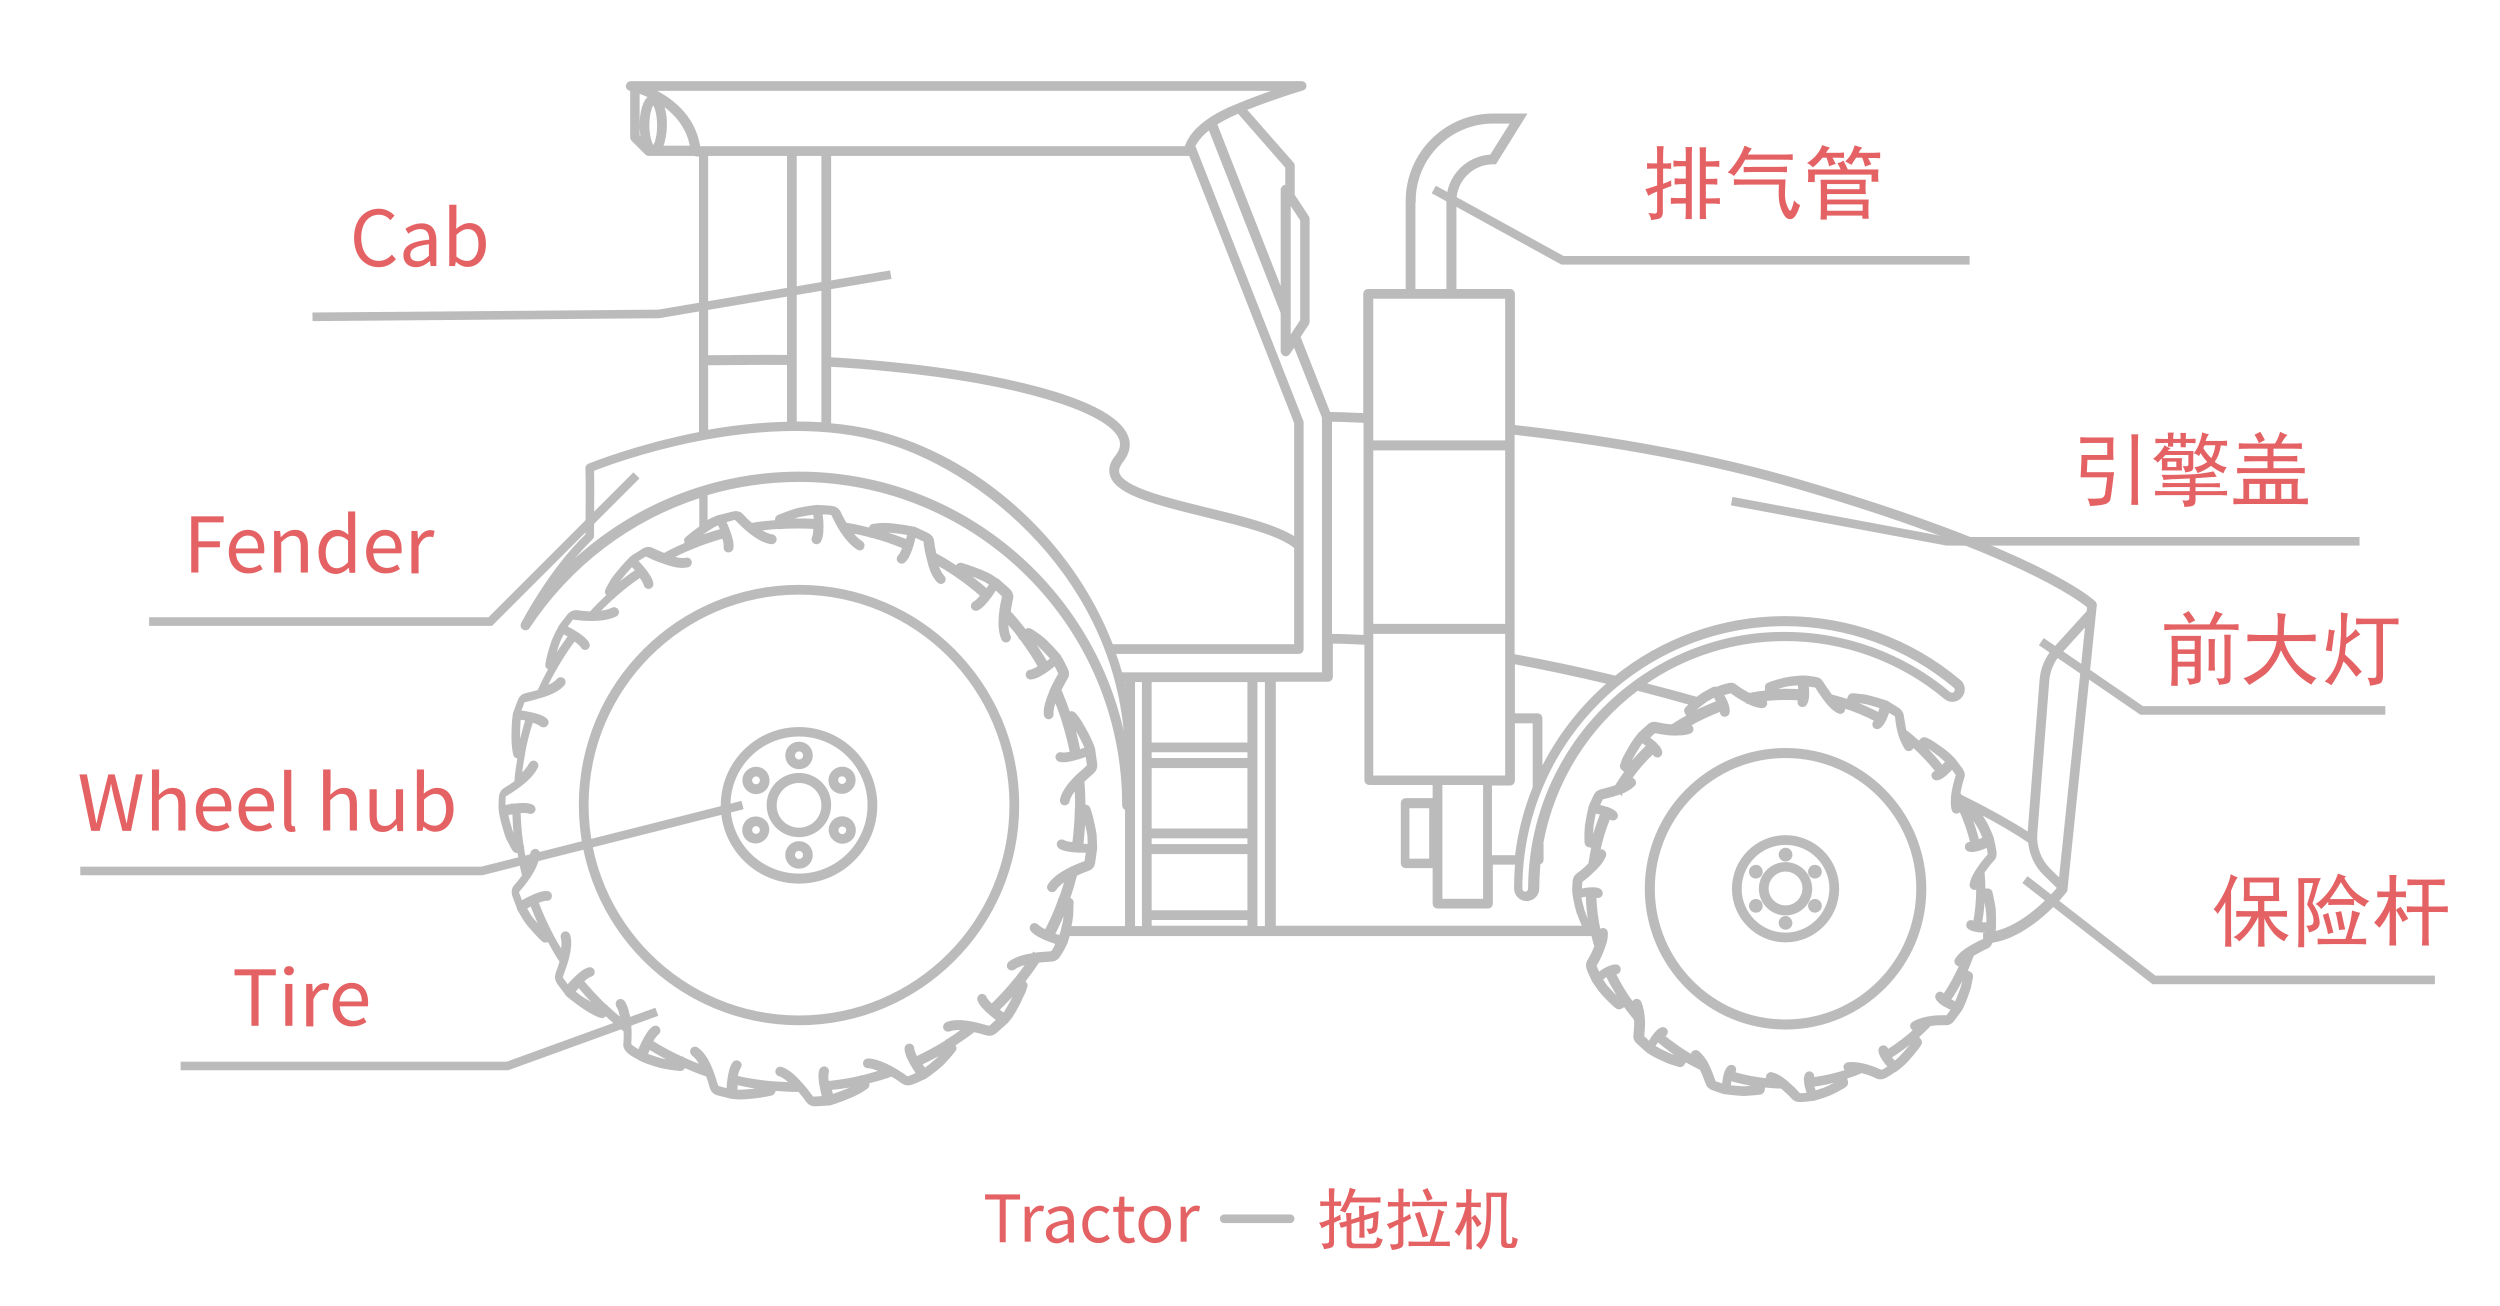 <?xml version="1.0" encoding="utf-8"?>
<!-- Generator: Adobe Illustrator 22.1.0, SVG Export Plug-In . SVG Version: 6.00 Build 0)  -->
<svg version="1.1" id="Layer_1" xmlns="http://www.w3.org/2000/svg" xmlns:xlink="http://www.w3.org/1999/xlink" x="0px" y="0px"
	 viewBox="0 0 872 455.5" style="enable-background:new 0 0 872 455.5;" xml:space="preserve">
<style type="text/css">
	.st0{fill:#BBBBBB;stroke:#BBBBBB;stroke-miterlimit:10;}
	.st1{fill:none;stroke:#BBBBBB;stroke-width:3;stroke-miterlimit:10;}
	.st2{fill:#E46264;}
	.st3{fill:none;stroke:#BBBBBB;stroke-width:3;stroke-linecap:round;stroke-linejoin:round;stroke-miterlimit:10;}
</style>
<g>
	<path class="st0" d="M278.7,254.1c-14.8,0-26.8,12-26.8,26.8c0,14.8,12,26.8,26.8,26.8c14.8,0,26.8-12,26.8-26.8
		C305.5,266.1,293.5,254.1,278.7,254.1z M278.7,305.2c-13.4,0-24.4-10.9-24.4-24.4c0-13.4,10.9-24.4,24.4-24.4
		c13.4,0,24.4,10.9,24.4,24.4C303.1,294.3,292.1,305.2,278.7,305.2z"/>
	<path class="st0" d="M278.7,270.1c-5.9,0-10.8,4.8-10.8,10.7c0,5.9,4.8,10.7,10.8,10.7c5.9,0,10.7-4.8,10.7-10.7
		C289.5,274.9,284.6,270.1,278.7,270.1z M278.7,289.2c-4.6,0-8.3-3.7-8.3-8.3s3.7-8.3,8.3-8.3c4.6,0,8.3,3.7,8.3,8.3
		S283.3,289.2,278.7,289.2z"/>
	<path class="st0" d="M278.7,204.5c-42.1,0-76.3,34.2-76.3,76.3s34.2,76.3,76.3,76.3s76.3-34.2,76.3-76.3S320.8,204.5,278.7,204.5z
		 M278.7,354.7c-40.7,0-73.9-33.1-73.9-73.9c0-40.7,33.2-73.9,73.9-73.9s73.9,33.1,73.9,73.9C352.6,321.6,319.5,354.7,278.7,354.7z"
		/>
	<path class="st0" d="M278.7,267.8c2.4,0,4.3-1.9,4.3-4.3s-1.9-4.3-4.3-4.3c-2.4,0-4.3,1.9-4.3,4.3S276.3,267.8,278.7,267.8z
		 M278.7,261.6c1,0,1.9,0.8,1.9,1.9s-0.8,1.9-1.9,1.9c-1,0-1.9-0.8-1.9-1.9S277.7,261.6,278.7,261.6z"/>
	<path class="st0" d="M265.8,268.5c-1-0.6-2.1-0.7-3.2-0.4c-1.1,0.3-2,1-2.6,2c-0.6,1-0.7,2.1-0.4,3.2c0.3,1.1,1,2,2,2.6
		c0.7,0.4,1.4,0.6,2.1,0.6c1.5,0,2.9-0.8,3.7-2.1C268.5,272.3,267.8,269.6,265.8,268.5z M265.3,273.1c-0.5,0.9-1.6,1.2-2.5,0.7
		c-0.4-0.2-0.7-0.6-0.9-1.1c-0.1-0.5-0.1-1,0.2-1.4c0.2-0.4,0.6-0.7,1.1-0.9c0.2,0,0.3-0.1,0.5-0.1c0.3,0,0.6,0.1,0.9,0.2
		C265.5,271.1,265.8,272.2,265.3,273.1z"/>
	<path class="st0" d="M261.5,285.8L261.5,285.8c-2,1.2-2.7,3.8-1.6,5.8c0.8,1.4,2.2,2.1,3.7,2.1c0.7,0,1.5-0.2,2.1-0.6
		c2-1.2,2.7-3.8,1.6-5.8C266.2,285.4,263.6,284.7,261.5,285.8z M264.6,291.1c-0.9,0.5-2,0.2-2.5-0.7c-0.5-0.9-0.2-2,0.7-2.5
		c0.9-0.5,2-0.2,2.5,0.7C265.8,289.5,265.5,290.6,264.6,291.1z"/>
	<path class="st0" d="M278.7,293.9c-2.4,0-4.3,1.9-4.3,4.3s1.9,4.3,4.3,4.3c2.4,0,4.3-1.9,4.3-4.3S281.1,293.9,278.7,293.9z
		 M278.7,300.1c-1,0-1.9-0.8-1.9-1.9s0.8-1.9,1.9-1.9c1,0,1.9,0.8,1.9,1.9S279.7,300.1,278.7,300.1z"/>
	<path class="st0" d="M295.9,285.8c-2-1.2-4.7-0.5-5.8,1.6c-0.6,1-0.7,2.1-0.4,3.2c0.3,1.1,1,2,2,2.6c0.7,0.4,1.4,0.6,2.1,0.6
		c1.5,0,2.9-0.8,3.7-2.1C298.6,289.6,297.9,287,295.9,285.8z M295.4,290.5c-0.5,0.9-1.7,1.2-2.5,0.7c-0.4-0.2-0.7-0.6-0.9-1.1
		c-0.1-0.5-0.1-1,0.2-1.4c0.3-0.6,1-0.9,1.6-0.9c0.3,0,0.6,0.1,0.9,0.2C295.6,288.4,295.9,289.6,295.4,290.5z"/>
	<path class="st0" d="M291.6,268.5c-1,0.6-1.7,1.5-2,2.6c-0.3,1.1-0.1,2.3,0.4,3.2c0.8,1.4,2.2,2.1,3.7,2.1c0.7,0,1.5-0.2,2.1-0.6
		c1-0.6,1.7-1.5,2-2.6c0.3-1.1,0.1-2.3-0.4-3.2C296.3,268,293.7,267.3,291.6,268.5z M295.5,272.6c-0.1,0.5-0.4,0.9-0.9,1.1
		c-0.9,0.5-2,0.2-2.5-0.7c-0.2-0.4-0.3-0.9-0.2-1.4c0.1-0.5,0.4-0.9,0.9-1.1c0.3-0.2,0.6-0.2,0.9-0.2c0.6,0,1.3,0.3,1.6,0.9
		C295.6,271.7,295.7,272.2,295.5,272.6z"/>
	<path class="st0" d="M622.8,261.4c-26.8,0-48.6,21.8-48.6,48.6c0,26.8,21.8,48.6,48.6,48.6c26.8,0,48.6-21.8,48.6-48.6
		C671.3,283.2,649.5,261.4,622.8,261.4z M622.8,356.1c-25.4,0-46.1-20.7-46.1-46.1c0-25.4,20.7-46.1,46.1-46.1
		c25.4,0,46.1,20.7,46.1,46.1C668.9,335.4,648.2,356.1,622.8,356.1z"/>
	<path class="st0" d="M622.8,301.2c-4.8,0-8.8,3.9-8.8,8.8c0,4.8,3.9,8.8,8.8,8.8s8.8-3.9,8.8-8.8
		C631.5,305.1,627.6,301.2,622.8,301.2z M622.8,316.3c-3.5,0-6.4-2.9-6.4-6.4c0-3.5,2.9-6.4,6.4-6.4s6.4,2.9,6.4,6.4
		C629.1,313.5,626.3,316.3,622.8,316.3z"/>
	<path class="st0" d="M622.8,291.8c-10,0-18.2,8.2-18.2,18.2c0,10,8.2,18.2,18.2,18.2c10,0,18.2-8.2,18.2-18.2
		C641,299.9,632.8,291.8,622.8,291.8z M622.8,325.8c-8.7,0-15.8-7.1-15.8-15.8c0-8.7,7.1-15.8,15.8-15.8c8.7,0,15.8,7.1,15.8,15.8
		C638.5,318.7,631.4,325.8,622.8,325.8z"/>
	<path class="st0" d="M622.8,300c1,0,1.9-0.8,1.9-1.9c0-1-0.8-1.9-1.9-1.9c-1,0-1.9,0.8-1.9,1.9C620.9,299.1,621.7,300,622.8,300z"
		/>
	<path class="st0" d="M611.5,305.7c0.9,0.5,2,0.2,2.6-0.7c0.5-0.9,0.2-2-0.7-2.6c-0.9-0.5-2-0.2-2.6,0.7
		C610.3,304,610.6,305.2,611.5,305.7z"/>
	<path class="st0" d="M611.5,314.3c-0.9,0.5-1.2,1.7-0.7,2.6c0.5,0.9,1.7,1.2,2.6,0.7c0.9-0.5,1.2-1.7,0.7-2.6
		C613.6,314.1,612.4,313.8,611.5,314.3z"/>
	<path class="st0" d="M622.8,320c-1,0-1.9,0.8-1.9,1.9c0,1,0.8,1.9,1.9,1.9c1,0,1.9-0.8,1.9-1.9C624.6,320.8,623.8,320,622.8,320z"
		/>
	<path class="st0" d="M634,314.3c-0.9-0.5-2-0.2-2.6,0.7c-0.5,0.9-0.2,2,0.7,2.6c0.9,0.5,2,0.2,2.6-0.7
		C635.2,316,634.9,314.8,634,314.3z"/>
	<path class="st0" d="M632.1,302.4c-0.9,0.5-1.2,1.7-0.7,2.6c0.5,0.9,1.7,1.2,2.6,0.7c0.9-0.5,1.2-1.7,0.7-2.6
		C634.1,302.2,633,301.9,632.1,302.4z"/>
	<path class="st0" d="M730.6,210.2c-0.7-0.7-19.2-17.9-102.8-42.4c-28.9-8.5-62.5-14.9-99.9-19.1v-46.2c0-0.7-0.5-1.2-1.2-1.2h-19.2
		V70.1c0-7.3,6-13.3,13.3-13.3h0.7l10.4-16.7h-11.1c-16.5,0-30,13.4-30,30v31.2h-13.6c-0.7,0-1.2,0.5-1.2,1.2v42.1
		c-6.4-0.3-10.7-0.4-12.4-0.4l-10.5-26.7l3-4.6c0.1-0.2,0.2-0.4,0.2-0.7V76.4c0-0.2-0.1-0.5-0.2-0.7l-5-7.6V57.8
		c0-0.3-0.1-0.6-0.3-0.8l-16.6-18.9c11.6-4.6,20.1-7,20.1-7c0.6-0.2,1-0.7,0.9-1.3c-0.1-0.6-0.6-1-1.2-1H220c-0.6,0-1.1,0.5-1.2,1.1
		c-0.1,0.6,0.4,1.2,1,1.3c0,0,0.2,0,0.5,0.1v16.6c0,0.3,0.1,0.6,0.4,0.9l4.7,4.7c0.2,0.2,0.5,0.4,0.9,0.4h16.1
		c0.2,0.1,0.4,0.2,0.6,0.2h1.3v97c-22.2,4.3-38.6,11-38.9,11.1c-0.5,0.2-0.8,0.8-0.7,1.3c0,0.3,0.2,3,0,23.1
		c-12.9,12.4-22.4,30.8-22.5,31c-0.3,0.6-0.1,1.3,0.5,1.6c0.6,0.3,1.3,0.2,1.6-0.4c14.5-22,35.7-37.9,60.1-45.7v10.8
		c-3.3,2.3-4.8,3.8-4.9,3.8c-0.4,0.3-0.5,0.9-0.3,1.3l0.3,0.6c-2.7,1.2-5.3,2.4-7.8,3.8c-1.9-0.7-3.5-1.5-4.4-1.9
		c-0.8-0.4-2-0.3-2.9,0.3c-0.5,0.3-1,0.6-1.4,0.9c-0.9,0.6-1.9,1.1-2.8,1.8c0,0,0,0-0.1,0.1c0,0-0.1,0-0.1,0.1
		c-0.1,0.1-2.4,2.4-4.8,5.4c-1.4,1.6-2.2,3.1-2.8,4.2c-0.6,1-0.8,1.6-0.8,1.6c-0.2,0.4-0.1,1,0.2,1.3l0.4,0.4c-2.2,2-4.2,4-6.2,6.2
		c-2-0.1-3.8-0.3-4.8-0.5c-0.9-0.1-2,0.3-2.8,1.2l-3,3.9c0,0,0,0.1,0,0.1c0,0-0.1,0.1-0.1,0.1l-1,1.9c0,0-0.1,0.2-0.1,0.2
		c-0.6,1.2-1.3,2.7-1.9,4.6c-1.3,4.1-1.6,6.4-1.6,6.5c-0.1,0.5,0.2,1,0.6,1.2l0.5,0.3c-1.4,2.5-2.7,5.1-3.9,7.8
		c-2.1,0.6-3.7,1-4.7,1.2c-0.9,0.2-1.7,1-2.1,2l-1.7,4.6c0,0,0,0,0,0.1c0,0,0,0,0,0c0,0.1-0.2,0.9-0.3,2.3c-0.1,1.2-0.2,3.1-0.2,5.1
		c-0.1,4.3,0.6,6.7,0.6,6.8c0.1,0.4,0.5,0.8,0.9,0.8l0.6,0.1c-0.5,2.9-0.9,5.8-1.1,8.7c-1.2,0.8-2.5,1.7-4,2.6
		c-0.8,0.5-1.3,1.5-1.4,2.6c-0.1,1.6-0.2,3.4,0,5.1c0,0,0,0,0,0.1c0,0,0,0,0,0.1c0,0.1,0.6,3.3,1.8,7c0.4,1.6,1.1,2.9,1.6,3.8
		c0.2,0.3,0.3,0.6,0.4,0.8c0.5,1,0.9,1.5,0.9,1.5c0.2,0.4,0.6,0.6,1,0.6c0.1,0,0.1,0,0.2,0l0.5-0.1c0.5,2.9,1,5.8,1.7,8.6
		c-1.2,1.6-2.3,3-3,3.7c-0.6,0.7-0.8,1.9-0.5,3l1.7,4.6c0,0,0,0,0,0.1c0,0,0,0.1,0,0.1l1.3,2.2c0.6,1.1,1.5,2.5,2.7,3.9
		c2.8,3.3,4.5,4.8,4.6,4.9c0.2,0.2,0.5,0.3,0.8,0.3c0.2,0,0.4,0,0.6-0.1l0.5-0.3c1.4,2.6,2.8,5.1,4.4,7.5c-0.4,1.3-0.8,2.5-1.1,3.3
		c-0.2,0.5-0.4,1-0.4,1.2c-0.3,0.9-0.1,2,0.5,2.9l3,4c0,0,0,0,0,0c0,0,0,0,0,0.1c0.1,0.1,0.7,0.7,1.8,1.5c1.4,1.1,2.8,2.1,4.1,3
		c3.6,2.5,6,3.2,6.1,3.2c0.1,0,0.2,0,0.3,0c0.3,0,0.6-0.1,0.9-0.4l0.4-0.4c2.1,2,4.4,3.9,6.7,5.7c0.1,2,0,3.8-0.1,4.8
		c-0.1,0.9,0.5,1.9,1.3,2.6c0.9,0.8,1.9,1.4,2.9,1.9c0.5,0.3,0.9,0.5,1.4,0.8c0,0,0,0,0.1,0c0,0,0.1,0.1,0.1,0.1
		c0.1,0.1,3.1,1.4,7,2.4c4.2,0.9,6.5,0.9,6.6,1c0,0,0,0,0,0c0.5,0,0.9-0.3,1.1-0.7l0.2-0.5c2.7,1.2,5.4,2.3,8.1,3.2
		c0.5,1.3,0.9,2.5,1.1,3.4c0.2,0.5,0.3,0.9,0.4,1.2c0.3,0.9,1.1,1.6,2.2,1.9l4.8,1.2c0,0,0.1,0,0.1,0c0,0,0,0,0,0l2.1,0.2
		c0.2,0,0.5,0,0.7,0c1.2,0,2.8-0.1,4.5-0.3c1.8-0.2,3.4-0.4,4.8-0.7c1.1-0.2,1.7-0.4,1.8-0.4c0.4-0.2,0.7-0.6,0.8-1l0.1-0.6
		c2.9,0.2,5.7,0.4,8.6,0.4v-0.1c1.3,1.5,2.4,3,3,3.9c0.5,0.7,1.5,1.2,2.5,1.2c0.1,0,0.1,0,0.2,0l4.9-0.3c0,0,0,0,0,0
		c0.1,0,0.2,0,0.2,0c0.1,0,3.2-1,6.8-2.5c2.3-1,3.6-1.7,4.5-2.3c1-0.6,1.5-1,1.5-1c0.4-0.3,0.5-0.8,0.4-1.2l-0.1-0.6
		c2.8-0.7,5.7-1.5,8.4-2.5c1.6,0.9,3,1.9,4,2.6c0.5,0.3,1,0.5,1.7,0.5c0.4,0,0.8-0.1,1.2-0.2c1.2-0.4,2.3-0.9,3.3-1.4
		c0.4-0.2,0.9-0.4,1.3-0.6c0,0,0.1,0,0.1-0.1c0,0,0,0,0.1,0c0.1-0.1,2.8-1.8,5.8-4.5c3-3.1,4.4-5,4.4-5c0.3-0.4,0.3-0.9,0-1.3
		l-0.3-0.5c2.4-1.6,4.8-3.2,7.1-5c1.3,0.3,2.6,0.6,3.5,0.9c0.5,0.1,0.9,0.3,1.2,0.3c0.2,0.1,0.4,0.1,0.7,0.1c0.7,0,1.5-0.3,2.2-0.9
		l3.7-3.3c0,0,0-0.1,0.1-0.1c0,0,0.1,0,0.1-0.1l1.4-1.7c0.8-1.2,1.7-2.8,2.6-4.5c0.8-1.6,1.5-3.1,2.1-4.4c0.4-1.1,0.6-1.7,0.6-1.8
		c0.1-0.4-0.1-0.9-0.4-1.2l-0.5-0.4c1.8-2.3,3.5-4.6,5.1-7.1c1.9-0.2,3.7-0.3,4.8-0.4c0.9,0,1.9-0.6,2.5-1.6
		c0.9-1.4,1.7-2.8,2.5-4.5c0,0,0-0.1,0-0.1c0,0,0,0,0,0c0-0.1,0.4-1.1,0.8-2.7h182.8c0.3,1.4,0.7,2.7,1.1,4.1
		c-0.1,0.2-0.2,0.5-0.3,0.7l-0.1,0.3c-0.7,1.8-1.7,3.5-2.2,4.3c-0.4,0.7-0.4,1.6-0.1,2.5c0.3,1,0.8,1.9,1.2,2.8
		c0.2,0.4,0.4,0.9,0.6,1.3c0,0,0,0,0.1,0.1c0,0,0,0.1,0,0.1l2.3,3.3l1.6,1.8c1.3,1.4,2.3,2.4,3,3c0.7,0.7,1.3,1,1.4,1.1
		c0.2,0.1,0.4,0.2,0.6,0.2c0.2,0,0.5-0.1,0.7-0.2l1.1-0.7c0.1,0,0.1-0.1,0.1-0.1c1.2,1.7,2.5,3.3,3.8,4.9c0,0.3,0,0.6,0.1,0.9
		c0,2-0.2,3.9-0.3,4.9c-0.1,0.8,0.3,1.7,1.1,2.4l3.2,2.9c0,0,0,0,0,0c0,0,0,0,0,0c0.1,0.1,0.7,0.5,1.7,1.1c1,0.6,2.4,1.3,4,2
		c1.8,0.9,3.2,1.3,4.2,1.6l1.4,0.4c0.1,0,0.2,0,0.3,0c0.4,0,0.8-0.2,1-0.6l0.7-1.1c0,0,0-0.1,0-0.1c1.8,1,3.6,2,5.5,2.9
		c0.8,1.6,1.4,3.2,1.8,4.3c0.2,0.5,0.3,0.8,0.4,1c0.2,0.7,1,1.4,1.9,1.7c0.5,0.2,0.9,0.3,1.4,0.5c0.9,0.3,1.8,0.7,2.9,0.9
		c0,0,0,0,0.1,0c0,0,0,0,0,0c0.1,0,2.9,0.4,6.4,0.6c3.8-0.2,5.7-0.5,5.8-0.5c0.5-0.1,0.9-0.5,1-1l0.2-1.3c0-0.1,0-0.1,0-0.2
		c2.1,0.2,4.1,0.4,6.2,0.4c0.3,0.2,0.5,0.4,0.7,0.6c1.5,1.3,2.8,2.6,3.4,3.3c0.5,0.5,1.3,0.8,2.2,0.8c0.1,0,0.1,0,0.2,0
		c1.7-0.1,3.2-0.2,4.5-0.4c0,0,0,0,0,0c0,0,0.1,0,0.1,0l1.8-0.5c0.3-0.1,0.6-0.2,0.9-0.3c1-0.3,2.1-0.7,3.3-1.2
		c3.4-1.6,5-2.7,5.1-2.8c0.4-0.3,0.6-0.8,0.5-1.4l-0.4-1.2c0-0.1-0.1-0.1-0.1-0.2c2-0.6,3.9-1.3,5.8-2.1c2.3,0.6,4.5,1.5,5.4,2
		c0.3,0.1,0.6,0.2,1,0.2c0.5,0,1.1-0.1,1.6-0.4c0.9-0.4,1.7-1,2.5-1.5c0.4-0.3,0.8-0.5,1.3-0.8c0,0,0,0,0.1,0c0,0,0.1,0,0.1-0.1
		l1.4-1.1c1-0.8,2.3-2.1,3.3-3.3c1.2-1.4,2.1-2.5,2.8-3.4l0.8-1.2c0.3-0.5,0.2-1-0.1-1.4l-0.8-1c0,0-0.1-0.1-0.1-0.1
		c1.5-1.3,2.9-2.7,4.3-4.1l-0.1-0.1c0.4-0.1,0.8-0.2,1.2-0.2c1.5-0.2,3.1-0.2,4.1-0.2l0.8,0c0.8,0,1.6-0.5,2.2-1.3l2.6-3.5
		c0,0,0,0,0,0c0,0,0,0,0,0c0-0.1,0.5-0.7,0.9-1.8c0.5-1.1,1.1-2.5,1.6-4.1c0.6-1.5,0.8-2.7,1-3.6l0.4-2.1c0.1-0.5-0.2-1.1-0.7-1.3
		l-1.2-0.6c0,0-0.1,0-0.1,0c0.9-1.9,1.6-3.8,2.3-5.7c0.3-0.2,0.5-0.3,0.8-0.5c1.8-1,3.4-1.9,4.3-2.2c0.7-0.3,1.2-1.1,1.5-2
		c13.7-2,25.3-16.8,25.8-17.5l0.2-0.3l10.2-99l0.1-0.6L730.6,210.2z M627.2,170.1c76.1,22.3,98.1,38.8,101.3,41.5l-0.2,1.8l-11.8,13
		c-2.7,3-4.3,6.8-4.6,10.8l-4.2,53.7c-6.5-4.2-14.5-8.7-23.9-13.3c-0.2-0.3-0.3-0.6-0.5-0.9c0.4-2.3,1-4.5,1.4-5.6
		c0.3-0.7,0.1-1.7-0.5-2.6l-2.6-3.5c0,0,0,0,0,0c0,0,0,0,0,0c-0.1-0.1-2-2.3-4.9-4.2c-3-2.3-5-3.1-5.1-3.1c-0.5-0.2-1,0-1.3,0.3
		l-0.9,0.9c0,0-0.1,0.1-0.1,0.1c-1.5-1.4-3.1-2.8-4.8-4c-0.1-0.3-0.2-0.6-0.2-0.8c-0.3-1.6-0.5-3.2-0.7-4.2l-0.1-0.6
		c-0.1-0.8-0.7-1.5-1.5-2.1l-3.7-2.3c0,0-0.1,0-0.1,0c0,0-0.1-0.1-0.1-0.1c-0.1,0-2.8-1-6.1-1.8c-1.4-0.4-2.7-0.5-3.6-0.6
		c-0.3,0-0.5,0-0.8-0.1l-1.4-0.1c-0.5,0-1,0.3-1.2,0.8l-0.4,1.2c0,0,0,0.1,0,0.1c-1.9-0.6-3.8-1.2-5.8-1.7l0,0.2
		c-0.2-0.3-0.5-0.6-0.7-1c-1.2-1.6-2.2-3.2-2.7-4c-0.4-0.7-1.2-1.2-2.2-1.3l-0.5-0.1c-1.3-0.2-2.6-0.4-4-0.4c0,0,0,0,0,0
		c0,0,0,0,0,0c-0.1,0-3,0.1-6.4,0.8c-3.7,0.9-5.5,1.7-5.5,1.7c-0.5,0.2-0.8,0.7-0.7,1.2l0.1,1.3c0,0.1,0,0.1,0,0.2
		c-2.1,0.2-4.1,0.5-6.1,0.9c-0.3-0.2-0.6-0.3-0.9-0.5c-1.7-0.9-3.3-2-4-2.6c-0.6-0.5-1.6-0.6-2.5-0.3c-1.3,0.3-2.5,0.7-3.7,1.2
		L598,240c0,0,0,0-0.1,0c0,0-0.1,0-0.1,0l-1.9,1c-1,0.5-2.3,1.3-3.6,2.3c-0.2,0.1-0.3,0.2-0.4,0.3c-6.2-1.8-12.4-3.4-18.6-5
		c14-9.8,31-15.5,49.4-15.5c20.4,0,40.2,7.2,55.8,20.3c0.8,0.7,1.8,1,2.8,0.9c1-0.1,2-0.6,2.6-1.4c0.7-0.8,1-1.8,0.9-2.8
		c-0.1-1-0.6-2-1.4-2.6c-17-14.3-38.6-22.1-60.8-22.1c-22.3,0-42.9,7.8-59.1,20.8c-12.2-3-24.2-5.5-35.7-7.6v-77.5
		C565.1,155.3,598.5,161.7,627.2,170.1z M689.9,293.4c-0.8-3.1-1.7-6.1-2.9-9.1c0.1,0,0.1,0,0.2,0l0.3-0.1c0.5,0.7,1.4,2,2.5,3.8
		c0.6,0.9,1,1.9,1.4,2.8c0.1,0.4,0.3,0.7,0.4,0.9l0.3,0.7c-0.5,0.2-1,0.5-1.7,0.8C690.3,293.3,690.1,293.3,689.9,293.4z
		 M686.3,282.1c-0.1,0-0.1,0.1-0.2,0.1c-0.2-0.4-0.3-0.8-0.5-1.1c0.5,0.2,0.9,0.5,1.4,0.7L686.3,282.1z M677.8,267.1
		c-0.2,0.2-0.3,0.3-0.4,0.4c-1.9-2.5-4.1-4.9-6.3-7.1c0,0,0.1,0,0.1-0.1l0.3-0.3c0.8,0.4,2.1,1.1,3.8,2.5c1.7,1.2,3,2.4,3.8,3.2
		C678.7,266.1,678.3,266.6,677.8,267.1z M655.6,248.4c-0.1,0.2-0.2,0.4-0.3,0.6c-2.8-1.5-5.7-2.8-8.7-3.9c0,0,0.1-0.1,0.1-0.1
		l0.1-0.4l0.4,0c0.2,0,0.5,0.1,0.8,0.1c0.9,0.1,1.9,0.2,3.2,0.5c2,0.5,3.8,1.1,4.8,1.4C656.1,247.1,655.9,247.7,655.6,248.4z
		 M627.7,240.3c0,0.2,0,0.4,0,0.6c-3.1-0.2-6.3-0.2-9.5,0c0,0,0-0.1,0-0.1l0-0.4c0.8-0.3,2.3-0.7,4.3-1.3c2-0.4,3.9-0.5,5-0.6
		C627.6,239,627.7,239.6,627.7,240.3z M583.3,253.1c-0.3,0-0.7,0-1,0c-2-0.2-3.9-0.6-4.8-0.8c-0.8-0.2-1.8,0.1-2.5,0.8l-3.2,2.9
		c0,0,0,0,0,0.1c0,0-0.1,0-0.1,0.1l-1.2,1.5c-0.7,0.9-1.5,2.2-2.4,3.8c-1,1.7-1.7,3-2,3.9l-0.5,1.4c-0.2,0.5,0,1.1,0.4,1.4l1,0.8
		c0,0,0.1,0,0.2,0.1c-1.2,1.7-2.4,3.4-3.5,5.2c-1.7,0.6-3.4,1-4.5,1.3c-0.5,0.1-0.8,0.2-1,0.3c-0.8,0.2-1.5,0.8-1.9,1.7
		c-0.2,0.4-0.4,0.9-0.6,1.3c-0.4,0.9-0.9,1.8-1.2,2.7c0,0,0,0.1,0,0.1c0,0,0,0.1,0,0.1c0,0.1-0.7,2.9-1.2,6.3
		c-0.3,3.8-0.1,5.8-0.1,5.9c0.1,0.5,0.4,0.9,0.9,1l1.3,0.3c0.1,0,0.1,0,0.2,0c-0.4,2-0.8,4-1.1,6.1c-0.3,0.2-0.5,0.5-0.7,0.7
		c-1.4,1.4-2.9,2.5-3.7,3.1c-0.6,0.4-1,1.3-1.1,2.3c-0.1,1.4-0.2,3,0,4.5c0,0,0,0,0,0c0,0,0,0,0,0c0,0.1,0.4,3,1.4,6.3
		c1.1,2.9,1.9,4.6,2.1,5.1h-108v-86.1h18.7c0.7,0,1.2-0.5,1.2-1.2V224c3.9,0,7.9,0.2,12,0.4v47.7c0,0.7,0.5,1.2,1.2,1.2h40.2v0.1
		V300V314h-15.2v-40.5h-2.4v5.4h-9.9c-0.7,0-1.2,0.5-1.2,1.2v21c0,0.7,0.5,1.2,1.2,1.2h9.9v12.9c0,0.7,0.5,1.2,1.2,1.2h17.6
		c0.7,0,1.2-0.5,1.2-1.2v-14.1h8.8c-0.3,2.9-0.4,5.8-0.4,8.8c0,2.1,1.7,3.9,3.9,3.9c2.1,0,3.9-1.7,3.9-3.9c0-3,0.2-5.9,0.4-8.8
		c0.6-0.1,1.1-0.6,1.1-1.2v-5.4c0-0.1,0-0.2-0.1-0.4c4-21.8,16.2-40.9,33.3-53.7c6.2,1.6,12.5,3.3,18.8,5.1
		c-0.2,0.2-0.4,0.3-0.5,0.5c-0.8,0.7-1.2,1.1-1.2,1.1c-0.3,0.4-0.4,0.9-0.1,1.4l0.6,1.1c0,0.1,0.1,0.1,0.2,0.2
		C586.7,250.9,585,252,583.3,253.1z M568.4,267.1C568.4,267.1,568.4,267,568.4,267.1l-0.4-0.3l0.2-0.5c0.3-0.8,0.9-2,1.8-3.5
		c0.9-1.5,1.7-2.8,2.3-3.6l0.5-0.6c0.4,0.3,1,0.7,1.5,1.1c0.2,0.1,0.3,0.3,0.5,0.4C572.5,262.3,570.4,264.6,568.4,267.1z
		 M555.7,292.9c0,0-0.1,0-0.1-0.1l-0.4-0.1c0-0.9,0-2.4,0.1-4.5c0.3-2,0.7-3.9,0.9-5c0.5,0.1,1.1,0.2,1.8,0.4
		c0.3,0.1,0.4,0.1,0.7,0.2C557.5,286.8,556.5,289.8,555.7,292.9z M553.6,312.2c0.1,3.2,0.4,6.3,0.9,9.5c-0.1,0-0.1,0-0.2,0l-0.4,0.1
		c-0.4-0.8-1-2.2-1.7-4.2c-0.6-2-1-3.8-1.2-4.9c0.5-0.1,1.1-0.3,1.8-0.4C553.2,312.3,553.4,312.2,553.6,312.2z M393,243
		c-0.4-1.9-0.8-3.8-1.3-5.6h1.3V243z M395.4,237.4h3.4v86.1h-3.4V237.4z M435.6,237.4v22.1h-34.4v-22.1H435.6z M435.6,318h-34.4
		v-20.6h34.4V318z M435.6,294.9h-34.4v-3h34.4V294.9z M435.6,289.5h-34.4v-22.1h34.4V289.5z M435.6,264.9h-34.4v-3h34.4V264.9z
		 M401.2,320.4h34.4v3h-34.4V320.4z M438.1,237.4h3.6v86.1h-3.6V237.4z M569.9,238.2c0,0-0.1,0.1-0.1,0.1
		c-19.4,14.3-32.8,36.4-35.7,61.5c0,0.1,0,0.1,0,0.2c0,0,0,0,0,0c-0.4,3.3-0.6,6.6-0.6,10c0,0.8-0.7,1.5-1.5,1.5
		c-0.8,0-1.5-0.7-1.5-1.5c0-50.8,41.3-92.1,92.1-92.1c21.6,0,42.7,7.7,59.2,21.6c0.3,0.2,0.5,0.6,0.5,1c0,0.4-0.1,0.8-0.3,1.1
		c-0.3,0.3-0.6,0.5-1,0.5c-0.4,0-0.8-0.1-1.1-0.3c-16-13.5-36.4-20.9-57.4-20.9C603,220.8,584.7,227.3,569.9,238.2z M528.9,298.8h-9
		v-25.2v-0.1h6.8c0.7,0,1.2-0.5,1.2-1.2v-20.5h7.2v22.9C532,282.3,529.9,290.4,528.9,298.8z M478.5,220.6h47V271h-47V220.6z
		 M537.5,269.1v-18.6c0-0.7-0.5-1.2-1.2-1.2h-8.4v-18.2c10.8,2,22,4.4,33.4,7.1C551.4,246.7,543.3,257.2,537.5,269.1z M525.5,218.1
		h-47v-61.5h47V218.1z M499,281.4V300h-7.9v-18.6H499z M590.6,248.7c0-0.1,0-0.1-0.1-0.2l-0.2-0.3c0.1-0.1,0.2-0.2,0.3-0.3
		c0.7-0.6,1.7-1.5,3.2-2.6c1.1-0.9,2.3-1.6,3.3-2.1l0.9-0.5c0.3,0.4,0.6,1,0.9,1.6c0.1,0.2,0.2,0.4,0.3,0.6
		C596.3,246,593.4,247.3,590.6,248.7z M493.3,70.1c0-15.2,12.4-27.5,27.5-27.5h6.7l-7.4,11.8c-8.4,0.4-15.1,7.3-15.1,15.7v31.2
		h-11.8V70.1z M525.5,103.7v50.4h-47v-50.4H525.5z M476.1,222c-4.1-0.2-8.2-0.4-12-0.4v-75c1.9,0,6.1,0.1,12,0.4V222z M461.6,145.6
		V235h-70.6c-0.7-2.5-1.5-4.9-2.4-7.4h64.4c0.7,0,1.2-0.5,1.2-1.2v-79.1c0-0.2,0-0.3-0.1-0.4l-37.7-96c0.8-1.5,2.3-3.8,5.5-6.2
		l25.3,64.4v13.4c0,0.5,0.4,1,0.9,1.2c0.1,0,0.2,0.1,0.3,0.1c0.4,0,0.8-0.2,1-0.5l2.1-3.1L461.6,145.6z M277.4,53.9h9.6v93.9
		c-3.2-0.2-6.4-0.3-9.6-0.3V53.9z M415.1,53.8l36.8,93.7v40.4c-6.6-4.4-19-7.5-31.1-10.4c-14.3-3.5-29-7.1-30.8-12.3
		c-0.4-1.2,0-2.6,1.2-4.2c2.4-3,3-6,1.7-9c-5.6-13.3-47.1-21.8-81-25.1c-7.7-0.8-15.3-1.4-22.5-1.8V53.9h125.1
		C414.7,53.9,414.9,53.9,415.1,53.8z M289.4,127.4c7.2,0.4,14.6,1,22.3,1.8c42.4,4.1,74.9,13.8,79,23.6c0.9,2.1,0.5,4.3-1.4,6.6
		c-1.8,2.2-2.3,4.4-1.6,6.5c2.2,6.5,16.3,9.9,32.5,13.9c12.9,3.2,26.2,6.4,31.7,11.1v34.3h-64.1c-14.6-37.8-47.9-65.9-81.9-74.4
		c-5.4-1.4-10.9-2.2-16.5-2.7V127.4z M454,111.8l-4.3,6.5V70.2l4.3,6.5V111.8z M448.8,58.3V65c-0.2-0.1-0.4-0.1-0.7,0
		c-0.5,0.2-0.9,0.6-0.9,1.2v36.2L424,43.2c2-1.3,4.4-2.6,7.5-3.9c0.3-0.1,0.6-0.3,1-0.4l-0.4,0.3L448.8,58.3z M222.6,32
		c1.2,0.4,2.7,1,4.3,1.8c-2.3,1-3.3,5.6-3.3,9.9c0,1.8,0.2,3.7,0.6,5.3l-1.6-1.6V32z M227.9,51.3c-0.5-0.2-1.9-2.8-1.9-7.6
		c0-4.9,1.4-7.5,1.8-7.7c0.5,0.2,1.9,2.8,1.9,7.7C229.7,48.5,228.4,51.1,227.9,51.3L227.9,51.3z M230.7,36
		c4.6,3.1,9.2,7.9,10.5,15.3h-10.5c0.9-2,1.4-4.9,1.4-7.6C232.2,40.9,231.7,38,230.7,36z M227.1,31.2h219.2
		c-4.1,1.4-9.5,3.3-15.7,5.9C418.7,42,415,47.7,413.9,50.7l0,0l0,0c-0.1,0.3-0.2,0.6-0.3,0.8H243.8
		C242.1,40.1,233.4,34.1,227.1,31.2z M275,53.9v70.4c-10-0.1-24.4,0.1-28.5,0.1V53.9H275z M246.5,126.9c4.2,0,18.5-0.2,28.5-0.1
		v20.8c-9.9,0.2-19.7,1.3-28.5,2.9V126.9z M195.4,200.4c3.2-4.3,6.9-8.7,10.9-12.6c0.2-0.2,0.4-0.5,0.4-0.9c0.1-15,0.1-20.7,0-23
		c6.7-2.7,56.6-21.4,98.5-10.9c36.9,9.2,86.2,49.6,87.7,109.5c-8.8-55.2-56.7-97.5-114.3-97.5C246.9,165.1,217.1,178,195.4,200.4z
		 M245.7,185.5c1.6-1.1,3-2,4.1-2.5l0.9-0.4c0.3,0.6,0.7,1.4,1.1,2.3c-3.3,0.9-6.6,2-9.8,3.3C242.8,187.7,244,186.7,245.7,185.5z
		 M214,205.3c0.6-1.1,1.3-2.3,2.6-3.8c1.5-1.9,3-3.5,3.8-4.4c0.5,0.5,1.1,1.1,1.8,1.9C219.3,200.9,216.6,203,214,205.3
		C214,205.3,214,205.3,214,205.3z M194.2,225.8c0.5-1.7,1.1-3.1,1.8-4.4l0.4-0.8c0.6,0.3,1.4,0.7,2.3,1.2c-2,2.8-3.9,5.6-5.7,8.5
		C193.2,229.3,193.6,227.8,194.2,225.8z M180.9,256.3c0-2,0.1-3.8,0.2-5c0-0.3,0-0.6,0.1-0.8c0.7,0.1,1.6,0.2,2.6,0.4
		c-1,3.3-1.9,6.7-2.6,10.1C181,260,180.9,258.5,180.9,256.3z M179.6,292.9c-0.5-0.9-1-2-1.4-3.4c-0.7-2.3-1.2-4.4-1.5-5.6
		c0.7-0.1,1.6-0.3,2.5-0.5c0.1,3.4,0.3,6.8,0.7,10.2C179.9,293.4,179.8,293.1,179.6,292.9z M186.4,321.5c-1.1-1.2-1.9-2.5-2.5-3.6
		l-0.7-1.2c0.6-0.3,1.4-0.8,2.2-1.2c1.2,3.2,2.5,6.3,4.1,9.4C188.7,324.2,187.7,323.1,186.4,321.5z M200.7,346.4
		c-0.3-0.2-0.5-0.4-0.6-0.5c0.4-0.5,1.1-1.2,1.8-2c2.2,2.7,4.6,5.3,7,7.7c-0.9-0.4-2.3-1.1-4.1-2.4
		C203.4,348.5,202,347.5,200.7,346.4z M230.9,369.7c-2.3-0.6-4.3-1.4-5.5-1.8c0.2-0.6,0.6-1.5,1-2.4c2.9,1.8,5.9,3.5,8.9,4.9
		C234.3,370.3,232.8,370.1,230.9,369.7z M262.4,380.3c-2,0.2-3.7,0.3-4.8,0.3l-0.9-0.1c0-0.7,0.1-1.6,0.2-2.6
		c3.4,0.8,6.8,1.4,10.2,1.8C266,379.9,264.5,380.1,262.4,380.3z M299.6,378.2c-0.7,0.5-2,1.2-4,2c-2.2,0.9-4.2,1.6-5.4,2
		c-0.2-0.7-0.4-1.5-0.7-2.5C292.9,379.4,296.3,378.9,299.6,378.2C299.7,378.2,299.6,378.2,299.6,378.2z M327,369.5
		c-1.8,1.6-3.5,2.9-4.5,3.6c-0.4-0.5-0.9-1.3-1.4-2.1c3.1-1.4,6.1-3,9-4.8C329.3,367,328.3,368.1,327,369.5z M355.1,344.7
		c-0.5,1.3-1.2,2.7-2,4.2c-0.8,1.6-1.7,3.1-2.4,4.2l-0.6,0.7c-0.6-0.4-1.3-0.9-2.1-1.6C350.4,349.9,352.9,347.3,355.1,344.7
		C355.1,344.7,355.1,344.7,355.1,344.7z M367.2,331.9c-0.2,0.3-0.4,0.4-0.4,0.4c0,0-0.3,0-0.3,0c-1.3,0.1-3.4,0.2-5.6,0.5l-0.2-0.1
		c0,0.1-0.1,0.1-0.1,0.2c-2.9,0.4-6.1,1.2-8.4,2.9c-0.5,0.4-0.7,1.2-0.3,1.7c0.2,0.3,0.6,0.5,1,0.5c0.2,0,0.5-0.1,0.7-0.2
		c1.3-1,3.1-1.6,5-2c-1.4,2-2.8,3.9-4.3,5.8c-0.1,0-0.1,0.1-0.2,0.1c-0.1,0.1-0.1,0.1-0.1,0.2c-2.5,3.1-5.2,6-8.1,8.8
		c-1.4-1.3-2-2.2-2.2-2.7c-0.2-0.6-0.9-1-1.5-0.8c-0.6,0.2-1,0.9-0.8,1.5c0.4,1.4,1.9,3.1,4.4,5.2c0.9,0.7,1.7,1.3,2.3,1.8l-2.5,2.3
		c-0.2,0.2-0.5,0.3-0.6,0.3c-0.3-0.1-0.7-0.2-1.2-0.3c-3.3-0.9-9.5-2.7-13.6-1c-0.6,0.3-0.9,1-0.7,1.6c0.3,0.6,1,0.9,1.6,0.7
		c1.4-0.6,3.3-0.6,5.3-0.4c-1.9,1.4-3.8,2.7-5.8,4c-0.1,0-0.3,0.1-0.4,0.2c-0.1,0.1-0.3,0.2-0.3,0.3c-3.3,2.1-6.8,3.9-10.3,5.6
		c-0.9-1.7-1.2-2.8-1.2-3.3c0-0.7-0.5-1.2-1.2-1.2c-0.7,0.1-1.2,0.5-1.2,1.2c0,1.8,1.3,4.4,2.5,6.3c0.6,1,1.2,1.8,1.6,2.5
		c0,0,0,0-0.1,0c-1,0.5-2,1-3,1.3c-0.3,0.1-0.6,0.1-0.7,0.1c-1.3-1-3.4-2.4-5.6-3.6c-1.3-0.7-2.6-1.3-3.8-1.7
		c-1.5-0.6-2.9-0.9-4.2-0.9c0,0,0,0,0,0c-0.7,0-1.2,0.5-1.2,1.2c0,0.7,0.5,1.2,1.2,1.2c1,0,2,0.3,3.3,0.8c0.6,0.2,1.2,0.5,1.8,0.7
		c-2.2,0.7-4.5,1.3-6.7,1.9c-0.2,0-0.3,0-0.5,0c-0.2,0-0.3,0.1-0.4,0.2c-3.8,0.9-7.7,1.5-11.6,1.9c-0.3-1.8-0.2-3,0-3.5
		c0.2-0.6-0.1-1.3-0.7-1.6c-0.6-0.2-1.3,0.1-1.6,0.7c-0.5,1.3-0.4,3.6,0.3,6.8c0.2,1.1,0.5,2.1,0.7,2.8l-3.4,0.2
		c-0.4,0-0.6-0.1-0.6-0.1c-0.8-1.1-2.3-3.2-4.1-5.1c-1.6-1.8-4-4.3-6.7-5.2c-0.6-0.2-1.3,0.1-1.5,0.8c-0.2,0.6,0.1,1.3,0.8,1.5
		c1.6,0.5,3.1,1.8,4.4,3.1c-2.5-0.1-4.9-0.2-7.4-0.4c0,0,0,0,0,0c0,0,0,0,0,0c-4-0.4-8.1-1-12-1.9c0.3-1.9,0.8-3,1.1-3.4
		c0.4-0.5,0.4-1.3-0.2-1.7c-0.5-0.4-1.3-0.4-1.7,0.2c-0.9,1.1-1.5,3.3-1.9,6.5c-0.1,1.1-0.2,2.1-0.2,2.9l-3.3-0.9
		c-0.3-0.1-0.5-0.2-0.5-0.3c-0.1-0.3-0.2-0.7-0.4-1.2c-1-3.3-2.9-9.5-6.6-12c-0.5-0.4-1.3-0.3-1.7,0.3c-0.4,0.5-0.2,1.3,0.3,1.7
		c1.3,0.9,2.3,2.5,3.2,4.2c-2.2-0.8-4.4-1.7-6.5-2.7c-0.1-0.1-0.2-0.2-0.4-0.3c-0.2-0.1-0.3-0.1-0.5-0.1c-3.5-1.6-7-3.5-10.3-5.6
		c0.9-1.6,1.7-2.5,2.1-2.8c0.6-0.4,0.7-1.1,0.4-1.7c-0.4-0.6-1.1-0.7-1.7-0.4c-1.2,0.8-2.5,2.6-3.9,5.6c-0.5,1-0.9,2-1.2,2.7
		c-0.1,0-0.1-0.1-0.2-0.1c-0.9-0.6-1.8-1.1-2.6-1.8c-0.3-0.2-0.4-0.5-0.4-0.5c0.1-1.6,0.2-4.1,0-6.7c-0.1-1.4-0.3-2.8-0.7-4.1
		c-0.3-1.6-0.8-2.9-1.5-4c-0.4-0.6-1.1-0.7-1.7-0.4c-0.6,0.4-0.7,1.1-0.4,1.7c0.5,0.8,0.9,1.8,1.2,3.2c0.2,0.6,0.3,1.3,0.4,1.9
		c-1.8-1.5-3.6-3-5.3-4.6c-0.1-0.1-0.1-0.2-0.2-0.3c-0.1-0.1-0.3-0.2-0.4-0.2c-2.8-2.7-5.5-5.6-8-8.6c1.4-1.3,2.4-1.8,2.9-2
		c0.7-0.1,1.1-0.8,0.9-1.4c-0.1-0.7-0.8-1.1-1.4-0.9c-1.4,0.3-3.2,1.6-5.5,4c-0.8,0.8-1.5,1.6-2,2.2l-2-2.7
		c-0.2-0.3-0.2-0.5-0.2-0.6c0.1-0.3,0.3-0.7,0.4-1.2c1.2-3.2,3.4-9.2,2.2-13.4c-0.2-0.6-0.9-1-1.5-0.8c-0.6,0.2-1,0.9-0.8,1.5
		c0.4,1.5,0.3,3.4-0.1,5.3c-1.3-2-2.5-4.1-3.6-6.2c0-0.1,0-0.2-0.1-0.3c-0.1-0.1-0.1-0.2-0.2-0.3c-1.8-3.5-3.4-7.1-4.8-10.8
		c1.8-0.7,2.9-1,3.4-0.9c0.7,0.1,1.3-0.4,1.3-1.1c0.1-0.7-0.4-1.3-1.1-1.3c-1.8-0.2-4.5,1-6.5,2c-1,0.5-1.9,1-2.6,1.4l-1.2-3.2
		c-0.1-0.3,0-0.6,0-0.6c0.9-1,2.6-3,4.1-5.3c1.7-2.5,2.8-5.2,3.2-7.6c0.1-0.7-0.4-1.3-1-1.4c-0.7-0.1-1.3,0.4-1.4,1
		c-0.3,1.6-0.9,3.4-1.9,5.1c-0.5-2.3-1-4.6-1.3-6.9c0-0.2,0.1-0.3,0-0.5c0-0.2-0.1-0.3-0.2-0.5c-0.6-3.9-0.9-7.7-1-11.7
		c1.9-0.1,3,0,3.5,0.2c0.6,0.3,1.3,0,1.6-0.6c0.3-0.6,0-1.3-0.6-1.6c-1.5-0.7-4.1-0.6-6.2-0.3h-0.8c0,0,0,0.1,0,0.1
		c-1,0.1-2,0.3-2.8,0.5c0-1.1,0-2.3,0.1-3.4c0-0.4,0.1-0.6,0.2-0.6c5.8-3.4,9.5-6.7,11.1-9.9c0.3-0.6,0-1.3-0.6-1.6
		c-0.6-0.3-1.3,0-1.6,0.6c-0.7,1.3-1.8,2.7-3.5,4.2c0.2-2.3,0.6-4.7,1-7c0.1-0.1,0.1-0.2,0.1-0.4c0-0.2,0-0.3,0-0.4
		c0.7-3.9,1.7-7.7,2.9-11.4c1.8,0.5,2.8,1,3.2,1.4c0.2,0.2,0.5,0.3,0.9,0.3c0.3,0,0.6-0.1,0.9-0.4c0.5-0.5,0.5-1.2,0-1.7
		c-1-1-3.1-1.8-6.4-2.4c-1.1-0.2-2.1-0.4-2.9-0.5l1.2-3.2c0.1-0.3,0.3-0.5,0.3-0.5c1.6-0.3,4.3-1.1,6.4-1.7c3.6-1.1,5.9-2.4,7.4-4.1
		c0.4-0.5,0.4-1.3-0.1-1.7c-0.5-0.4-1.3-0.4-1.7,0.1c-0.9,1-2.4,2-4.5,2.8c1-2.2,2.1-4.3,3.3-6.4c0-0.1,0.1-0.1,0.2-0.2
		c0.1-0.1,0.1-0.2,0.1-0.3c2-3.4,4.1-6.8,6.5-9.9c1.6,1.1,2.4,1.9,2.7,2.4c0.2,0.4,0.6,0.7,1.1,0.7c0.2,0,0.4,0,0.5-0.1
		c0.6-0.3,0.8-1,0.5-1.6c-0.8-1.6-3.3-3.3-5.2-4.4c-1-0.6-1.9-1-2.6-1.4l2-2.7c0.2-0.3,0.5-0.4,0.5-0.4c1.3,0.2,4,0.5,6.7,0.5
		c3.3,0,6-0.5,8.2-1.5c0.6-0.3,0.9-1,0.6-1.6c-0.3-0.6-1-0.9-1.6-0.6c-1.4,0.7-3.2,1.1-5.3,1.2c1.6-1.7,3.3-3.3,5-4.9
		c0.1-0.1,0.3-0.1,0.4-0.2c0.1-0.1,0.2-0.3,0.3-0.4c2.9-2.6,6-5,9.2-7.2c1.1,1.5,1.6,2.5,1.7,3c0.1,0.6,0.6,1,1.2,1
		c0.1,0,0.1,0,0.2,0c0.7-0.1,1.1-0.7,1-1.4c-0.2-1.4-1.4-3.4-3.5-5.8c-0.7-0.8-1.4-1.6-2-2.1c0.5-0.3,0.9-0.6,1.4-0.9
		c0.5-0.3,1-0.6,1.5-0.9c0.3-0.2,0.5-0.2,0.6-0.2c1.2,0.6,3.5,1.7,6,2.5c3.5,1.3,6.2,1.8,8.4,1.3c0.7-0.1,1.1-0.8,1-1.4
		c-0.1-0.7-0.7-1.1-1.4-1c-1.4,0.3-3.1,0.1-5.3-0.6c2.2-1.1,4.4-2.2,6.7-3.1c0,0,0,0,0,0c0,0,0,0,0,0c3.7-1.6,7.6-2.9,11.5-4
		c0.6,1.8,0.7,3,0.6,3.5c-0.1,0.7,0.3,1.3,1,1.4c0.1,0,0.2,0,0.2,0c0.6,0,1.1-0.4,1.2-1c0.3-1.4-0.2-3.6-1.4-6.7
		c-0.4-1-0.8-2-1.2-2.7l3.3-0.9c0.3-0.1,0.5,0,0.6,0l0.4,0.4c2.2,2.2,7.3,7.4,12,8c0.7,0.1,1.3-0.4,1.4-1c0.1-0.7-0.4-1.3-1-1.4
		c-1.6-0.2-3.3-1.1-4.9-2.2c2.3-0.3,4.6-0.6,7-0.7c0.1,0,0.2,0.1,0.4,0.1c0,0,0.1,0,0.1,0c0.2,0,0.3-0.1,0.5-0.1
		c3.9-0.2,7.8-0.2,11.7,0c0,1.9-0.3,3.1-0.5,3.5c-0.3,0.6-0.1,1.3,0.5,1.7c0.6,0.3,1.3,0.1,1.7-0.5c0.9-1.6,0.9-4.5,0.8-6.8
		c-0.1-1.1-0.2-2.2-0.3-3c0.1,0,0.2,0,0.3,0c1.1,0,2.1,0.1,3.1,0.2c0.4,0.1,0.6,0.2,0.6,0.3c0.6,1.2,1.7,3.6,3.2,5.9
		c1.9,2.8,3.7,4.8,5.7,6c0.2,0.1,0.4,0.2,0.6,0.2c0.4,0,0.8-0.2,1-0.6c0.3-0.6,0.2-1.3-0.4-1.7c-1.3-0.8-2.6-2.1-3.9-3.8
		c2.3,0.4,4.5,0.9,6.8,1.5c0.1,0.1,0.3,0.2,0.4,0.2c0.1,0,0.2,0,0.3,0c0,0,0.1,0,0.1,0c3.8,1,7.5,2.3,11.1,3.8
		c-0.6,1.7-1.2,2.7-1.6,3.1c-0.5,0.4-0.6,1.2-0.1,1.7c0.4,0.5,1.2,0.6,1.7,0.1c1.1-0.9,2.1-3,3-6.1c0.3-1.1,0.5-2.1,0.7-2.8
		c0.5,0.2,1,0.5,1.5,0.7c0.5,0.3,1,0.5,1.6,0.7c0.3,0.1,0.5,0.3,0.5,0.4c0.1,1.3,0.5,3.9,1.2,6.4c0.5,2.3,1.5,5.7,3.5,7.7
		c0.2,0.2,0.6,0.4,0.9,0.4c0.3,0,0.6-0.1,0.8-0.3c0.5-0.5,0.5-1.2,0-1.7c-1.1-1.2-1.9-3.1-2.4-4.8c2.1,1.2,4.2,2.5,6.3,3.9
		c0,0,0,0,0,0c0,0,0,0,0,0c3.4,2.3,6.6,4.8,9.6,7.4c-1.2,1.5-2.1,2.3-2.6,2.5c-0.6,0.3-0.9,1-0.7,1.6c0.3,0.6,1,0.9,1.6,0.7
		c1.3-0.5,2.9-2.2,4.8-4.8c0.6-0.9,1.2-1.8,1.6-2.5l2.5,2.3c0.3,0.2,0.3,0.4,0.3,0.5c-0.6,2.8-2.3,10.3-0.2,14.9
		c0.2,0.4,0.6,0.7,1.1,0.7c0.2,0,0.3,0,0.5-0.1c0.6-0.3,0.9-1,0.6-1.6c-0.7-1.4-0.8-3.4-0.8-5.3c1.5,1.8,3,3.5,4.4,5.4
		c0,0.2,0.1,0.3,0.2,0.5c0.1,0.1,0.3,0.3,0.4,0.3c2.3,3.1,4.5,6.4,6.4,9.8c-1.6,1-2.7,1.4-3.2,1.5c-0.7,0-1.2,0.6-1.1,1.3
		c0,0.7,0.6,1.2,1.3,1.1c1.8-0.1,4.3-1.7,6.1-3c0.9-0.7,1.7-1.3,2.3-1.9c0.6,1,1,2,1.5,3c0.2,0.3,0.1,0.6,0.1,0.6
		c-0.7,1.1-2,3.4-3.1,5.9l-0.1,0.4c-1,2.5-2.1,5.3-1.8,7.8c0.1,0.6,0.6,1.1,1.2,1.1c0,0,0.1,0,0.1,0c0.7-0.1,1.1-0.7,1.1-1.3
		c-0.2-1.5,0.4-3.4,1.1-5.2c0.9,2.2,1.7,4.4,2.5,6.7c0,0.1,0,0.1,0,0.2c0,0.1,0.1,0.2,0.1,0.2c1.2,3.8,2.2,7.7,3,11.6
		c-1.8,0.4-3,0.5-3.5,0.3c-0.6-0.2-1.3,0.2-1.5,0.8c-0.2,0.6,0.2,1.3,0.8,1.5c1.4,0.4,3.6,0.1,6.8-0.9c1.1-0.3,2-0.7,2.8-1l0.5,3.4
		c0,0.3,0,0.5-0.1,0.6c-0.3,0.2-0.6,0.6-1.1,1c-2.6,2.2-7.3,6.4-8.2,10.7c-0.1,0.7,0.3,1.3,0.9,1.4c0.1,0,0.2,0,0.3,0
		c0.6,0,1.1-0.4,1.2-1c0.3-1.5,1.4-3.2,2.7-4.7c0.1,2,0.2,3.9,0.2,5.9c0,0.4,0,0.9,0,1.3c0,0.1-0.1,0.2-0.1,0.3c0,0.1,0,0.1,0,0.2
		c-0.1,4-0.4,8-0.9,11.9c-1.9-0.2-3-0.5-3.5-0.8c-0.6-0.4-1.3-0.2-1.7,0.3c-0.4,0.5-0.2,1.3,0.3,1.7c1.2,0.8,3.4,1.3,6.7,1.4
		c1.1,0,2.2,0,3,0l-0.5,3.4c0,0.3-0.2,0.5-0.3,0.5c-2.7,1-9.9,3.7-12.6,8c-0.4,0.6-0.2,1.3,0.4,1.7c0.2,0.1,0.4,0.2,0.7,0.2
		c0.4,0,0.8-0.2,1-0.6c0.9-1.3,2.4-2.5,4-3.6c-0.6,2.3-1.3,4.5-2.1,6.7c-0.1,0.1-0.2,0.3-0.3,0.4c-0.1,0.2-0.1,0.4-0.1,0.5
		c-1.3,3.7-2.9,7.2-4.7,10.7c-1.7-0.8-2.6-1.5-3-1.9c-0.4-0.5-1.2-0.6-1.7-0.2c-0.5,0.4-0.6,1.2-0.2,1.7c1.1,1.4,3.8,2.7,5.9,3.5
		c1.1,0.4,2.1,0.7,2.8,1C368.4,330.1,367.8,331,367.2,331.9z M284.1,179c0.1,0.7,0.2,1.6,0.3,2.5c-3.4-0.2-6.8-0.2-10.2-0.1
		c1-0.4,2.4-0.9,4.2-1.5C280.8,179.4,282.9,179.1,284.1,179z M316.4,188.7c-3.2-1.3-6.4-2.4-9.7-3.4c0,0,0,0,0,0
		c1-0.1,2.5-0.2,4.6,0.1c2.4,0.2,4.5,0.6,5.8,0.8C316.8,186.9,316.6,187.8,316.4,188.7z M344.2,205.9c-2.6-2.3-5.3-4.4-8.1-6.4
		c1,0.3,2.5,0.8,4.4,1.6c1.7,0.7,3.3,1.4,4.3,2.1l0.8,0.5C345.2,204.3,344.8,205.1,344.2,205.9z M365,231.3c-1.7-3-3.6-5.8-5.6-8.6
		l0.5,0.4c0.9,0.6,1.9,1.3,3,2.4c1.7,1.7,3.2,3.3,4,4.2C366.5,230.1,365.8,230.7,365,231.3z M376.4,262c-0.7-3.4-1.5-6.8-2.5-10.2
		c0,0,0,0,0.1,0.1c0.8,1.2,1.6,2.5,2.4,4c0.8,1.4,1.5,2.9,2.2,4.4c0.1,0.3,0.2,0.6,0.3,0.8C378.3,261.3,377.4,261.6,376.4,262z
		 M378.2,284.6c0.3,1,0.7,2.5,1.1,4.4c0.2,0.9,0.4,1.8,0.5,2.6l0.1,3.2c-0.7,0-1.5,0.1-2.5,0C377.7,291.4,378,288,378.2,284.6z
		 M367.4,326c1.6-3,3-6.2,4.2-9.4l0,0.6c0,1-0.1,2.3-0.3,3.9c-0.5,2.3-1,4.4-1.4,5.6C369.2,326.6,368.3,326.3,367.4,326z M374,314.8
		c0-0.5-0.3-0.9-0.8-1.1l-0.5-0.2c1-2.8,1.8-5.6,2.5-8.4c1.8-0.9,3.5-1.5,4.5-1.9c1-0.3,1.7-1.3,1.8-2.4l0.7-4.9c0,0,0-0.1,0-0.1
		c0,0,0-0.1,0-0.1l-0.2-4.5c-0.1-0.9-0.3-1.8-0.5-2.8c-0.8-4.2-1.7-6.4-1.7-6.4c-0.2-0.5-0.6-0.8-1.1-0.8l-0.6,0c0-0.1,0-0.3,0-0.4
		c0-2.8-0.1-5.6-0.4-8.3c0.9-0.9,1.8-1.7,2.5-2.3c0.5-0.4,0.9-0.7,1.1-1c0.7-0.6,1.1-1.7,0.9-2.8l-0.7-4.9c0,0,0,0,0-0.1
		c0,0,0,0,0-0.1c0,0-0.2-0.8-0.8-2.2c-0.7-1.6-1.5-3.2-2.3-4.6c-0.9-1.6-1.7-3-2.6-4.2c-0.7-1-1.2-1.4-1.2-1.4
		c-0.3-0.3-0.8-0.4-1.2-0.3l-0.6,0.2c-0.9-2.8-2-5.5-3.1-8.2c0.9-1.8,1.8-3.3,2.3-4.2c0.5-0.8,0.5-1.9,0-2.9c-0.7-1.4-1.4-3-2.4-4.5
		c0,0,0,0,0,0c0,0,0,0,0-0.1c-0.1-0.1-2.1-2.6-4.9-5.3c-1.3-1.2-2.5-2-3.3-2.6l-0.6-0.4c-1-0.7-1.5-0.9-1.5-0.9
		c-0.4-0.2-0.9-0.2-1.3,0.1l-0.4,0.3c-1.8-2.3-3.6-4.6-5.6-6.7c0.3-2,0.7-3.8,0.9-4.8c0.2-0.9-0.2-2-1-2.8l-3.7-3.3c0,0-0.1,0-0.1,0
		c0,0,0-0.1-0.1-0.1l-1.7-1.1c-1.1-0.8-2.7-1.5-4.7-2.3c-4-1.6-6.2-2.1-6.3-2.2c-0.5-0.1-1,0.1-1.3,0.5l-0.4,0.5
		c-2.4-1.6-4.9-3.1-7.5-4.5c-0.4-1.9-0.7-3.7-0.8-4.7c-0.1-0.9-0.8-1.8-1.9-2.3c-0.5-0.2-1-0.5-1.5-0.7c-1-0.5-2-1-3-1.4
		c0,0-0.1,0-0.1,0c0,0-0.1,0-0.1,0c-0.1,0-3.3-0.7-7.2-1.1c-2.3-0.3-4-0.2-5.1-0.1c-1.2,0.1-1.8,0.2-1.8,0.2c-0.5,0.1-0.9,0.4-1,0.9
		l-0.1,0.5c-2.8-0.7-5.7-1.4-8.6-1.8c-1-1.7-1.8-3.3-2.2-4.2c-0.4-0.8-1.3-1.5-2.4-1.6c-1.1-0.2-2.2-0.2-3.3-0.3
		c-0.6,0-1.1,0-1.7-0.1c0,0,0,0-0.1,0c0,0-0.1,0-0.1,0c-0.1,0-3.4,0.3-7.3,1.2c-4.1,1.3-6.2,2.3-6.3,2.3c-0.4,0.2-0.7,0.7-0.7,1.2
		l0,0.6c-2.9,0.2-5.8,0.5-8.7,1c-1.3-1.1-2.4-2.2-3.1-3l-0.4-0.4c-0.7-0.7-1.8-0.9-2.9-0.6l-4.8,1.2c0,0-0.1,0-0.1,0
		c0,0-0.1,0-0.1,0l-1.9,0.8c-0.7,0.3-1.6,0.8-2.5,1.3v-9.8h-0.3c10.4-3.1,21.4-4.8,32.6-4.8c62.5,0,113.3,50.8,113.3,113.3
		c0,0.6,0.4,1.1,1,1.2v41.4h-19.8c0.1-0.6,0.3-1.2,0.4-1.9c0.3-1.7,0.4-3.2,0.4-4.3l0-0.8C374,315.4,374,314.8,374,314.8z
		 M565.1,348.5l-0.4,0.2c-0.1-0.1-0.2-0.2-0.3-0.3c-0.7-0.6-1.6-1.6-2.9-2.9l-1.5-1.7l-1.5-2.3c0.4-0.3,0.9-0.7,1.5-1.1
		c0.2-0.1,0.4-0.2,0.5-0.3c1.4,2.9,3,5.6,4.7,8.2C565.2,348.4,565.1,348.4,565.1,348.5z M585.7,368.6l-0.2,0.3l-0.5-0.1
		c-0.8-0.2-2.1-0.6-3.7-1.4c-1.5-0.7-2.9-1.4-3.9-2c-0.2-0.1-0.4-0.2-0.6-0.3c0.2-0.5,0.6-1.1,1-1.7c0.1-0.2,0.2-0.3,0.4-0.5
		C580.6,364.9,583.1,366.8,585.7,368.6C585.8,368.5,585.7,368.5,585.7,368.6z M612.7,378.6l0,0.4c-0.9,0.1-2.4,0.3-4.5,0.4
		c-2-0.1-3.9-0.3-5-0.4c0-0.5,0.1-1.1,0.2-1.8c0-0.3,0.1-0.4,0.1-0.7c3,0.9,6.1,1.6,9.3,2C612.8,378.5,612.8,378.5,612.7,378.6z
		 M641.5,376.8l0.1,0.4c-0.8,0.5-2.1,1.2-4,2.1c-1,0.5-2.1,0.8-3,1.1c-0.4,0.1-0.7,0.2-0.9,0.3l-0.7,0.2c-0.2-0.5-0.4-1.1-0.6-1.7
		c-0.1-0.2-0.1-0.4-0.2-0.6c3.2-0.4,6.3-1.1,9.3-1.9C641.5,376.6,641.5,376.7,641.5,376.8z M667,363.3l0.3,0.3l-0.2,0.4
		c-0.6,0.8-1.5,1.8-2.6,3.1c-0.9,1-2.1,2.3-3,3l-0.6,0.5c-0.4-0.4-0.8-0.8-1.3-1.4c-0.2-0.2-0.2-0.3-0.4-0.5
		c2.7-1.7,5.3-3.5,7.7-5.6C667,363.2,667,363.3,667,363.3z M684.9,340.7l0.4,0.2L685,342c-0.2,0.9-0.4,2-0.9,3.2
		c-0.6,1.6-1.1,3-1.6,4.1c-0.1,0.2-0.2,0.4-0.3,0.6c-0.5-0.2-1.1-0.5-1.7-0.8c-0.2-0.1-0.4-0.2-0.6-0.3c1.8-2.6,3.4-5.4,4.8-8.2
		C684.8,340.6,684.9,340.7,684.9,340.7z M687.7,330.1c-2.6,1.5-4.3,2.9-5.3,4.6c-0.4,0.6-0.2,1.3,0.4,1.7c0.2,0.1,0.4,0.2,0.6,0.2
		c0.3,0,0.5-0.1,0.7-0.3c-1.7,3.9-3.7,7.6-6.1,11.1c-0.1-0.1-0.2-0.2-0.2-0.3c-0.3-0.6-1-0.9-1.6-0.6c-0.6,0.3-0.9,1-0.6,1.6
		c0.5,1.1,1.8,2.2,4,3.2c0.5,0.3,1,0.5,1.5,0.7l-1.6,2.2c-0.2,0.2-0.3,0.3-0.3,0.4l-0.8,0c-1.1,0-2.7,0-4.4,0.2
		c-2.4,0.3-4.7,0.9-6.6,2c-0.6,0.3-0.8,1-0.5,1.6c0.2,0.4,0.6,0.6,1.1,0.6c0.1,0,0.3-0.1,0.4-0.1c-3.1,2.9-6.6,5.5-10.2,7.8
		c-0.1-0.2-0.1-0.4-0.1-0.4c0-0.7-0.5-1.2-1.2-1.2c0,0,0,0,0,0c-0.7,0-1.2,0.5-1.2,1.2c0,1.2,0.8,2.7,2.3,4.6
		c0.4,0.5,0.8,0.9,1.1,1.2c-0.8,0.5-1.5,1-2.3,1.4c-0.3,0.1-0.5,0.2-0.5,0.2c-2-0.9-7.3-3.2-11.7-2.7c-0.7,0.1-1.2,0.7-1.1,1.3
		c0.1,0.6,0.6,1,1.1,1.1c-4.1,1.4-8.2,2.3-12.5,2.9c0-0.2,0-0.3,0.1-0.4c0.3-0.6,0-1.3-0.6-1.6c-0.6-0.3-1.3,0-1.6,0.6
		c-0.5,1.1-0.4,2.8,0.3,5.1c0.2,0.6,0.3,1.1,0.5,1.6c-0.8,0.1-1.7,0.2-2.7,0.2c0,0-0.1,0-0.1,0c-0.2,0-0.4,0-0.4,0
		c-0.8-0.9-2.1-2.3-3.6-3.6c-1.4-1.3-3.6-3.1-6-3.7c-0.6-0.2-1.3,0.2-1.5,0.9c-0.1,0.5,0.1,1.1,0.6,1.3c-4.3-0.4-8.5-1.2-12.6-2.4
		c0.1-0.2,0.2-0.3,0.2-0.3c0.5-0.5,0.5-1.2,0.1-1.7c-0.5-0.5-1.2-0.5-1.7-0.1c-0.9,0.8-1.5,2.4-1.8,4.8c-0.1,0.6-0.1,1.1-0.2,1.6
		c-0.4-0.1-0.7-0.3-1.1-0.4c-0.5-0.2-1-0.4-1.5-0.5c-0.3-0.1-0.4-0.2-0.5-0.3c-0.1-0.3-0.2-0.6-0.4-1c-0.5-1.4-1.2-3.4-2.2-5.3l0,0
		c0,0,0,0,0,0c-0.8-1.5-1.9-3-3.2-4.1c-0.5-0.4-1.3-0.3-1.7,0.2c-0.3,0.4-0.3,0.9-0.1,1.3c-3.7-2.1-7.1-4.5-10.4-7.2
		c0.2-0.1,0.3-0.2,0.4-0.2c0.6-0.2,1-0.9,0.8-1.5c-0.2-0.6-0.9-1-1.5-0.8c-1.1,0.3-2.3,1.6-3.6,3.6c-0.3,0.5-0.6,1-0.8,1.4l-2-1.9
		c-0.2-0.2-0.3-0.4-0.3-0.3c0.1-1,0.3-3.1,0.3-5.2c-0.1-2.7-0.5-4.9-1.3-6.8c-0.3-0.6-1-0.9-1.6-0.6c-0.6,0.2-0.8,0.8-0.7,1.4
		c-2.6-3.4-4.8-7.1-6.7-11c0.2,0,0.4-0.1,0.5-0.1c0.7,0.1,1.3-0.4,1.3-1.1c0.1-0.7-0.4-1.3-1.1-1.3c-1.1-0.1-2.8,0.5-4.8,1.8
		c-0.5,0.3-0.9,0.7-1.3,1c-0.4-0.8-0.8-1.6-1.1-2.5c-0.1-0.3-0.1-0.5-0.1-0.5c0.6-1.1,1.6-2.7,2.3-4.6l0.1-0.3
		c0.8-2,1.7-4.3,1.5-6.5c0-0.7-0.6-1.2-1.3-1.1c-0.6,0-1,0.5-1.1,1c-0.9-4.2-1.5-8.4-1.6-12.7c0.2,0,0.3,0.1,0.4,0.1
		c0.6,0.3,1.3,0.1,1.7-0.4c0.3-0.6,0.1-1.3-0.4-1.7c-1-0.6-2.7-0.7-5.1-0.3c-0.6,0.1-1.1,0.2-1.6,0.3c0-0.9,0-1.8,0.1-2.7
		c0-0.3,0.1-0.5,0.1-0.5c0.8-0.6,2.4-1.8,3.9-3.3c1.4-1.3,3.4-3.2,4.3-5.6c0.2-0.6-0.1-1.3-0.7-1.6c-0.5-0.2-1,0-1.4,0.4
		c0.8-4.2,2.1-8.3,3.7-12.2c0.1,0.1,0.2,0.2,0.3,0.2c0.2,0.3,0.6,0.5,1,0.5c0.2,0,0.5-0.1,0.7-0.2c0.6-0.4,0.7-1.1,0.3-1.7
		c-0.7-1-2.2-1.7-4.6-2.3c-0.6-0.1-1.1-0.3-1.6-0.3c0.2-0.4,0.4-0.7,0.5-1.1c0.2-0.5,0.4-0.9,0.6-1.3c0.1-0.3,0.3-0.4,0.3-0.4
		c0.3-0.1,0.6-0.2,1-0.3c1.4-0.3,3.4-0.8,5.4-1.6l0.1,0.1c0-0.1,0.1-0.1,0.1-0.1c1.6-0.7,3.2-1.5,4.4-2.7c0.5-0.5,0.5-1.2,0-1.7
		c-0.4-0.4-0.9-0.4-1.4-0.2c2.4-3.5,5.2-6.7,8.3-9.6c0.1,0.2,0.2,0.3,0.2,0.4c0.1,0.6,0.6,1,1.2,1c0.1,0,0.2,0,0.2,0
		c0.7-0.1,1.1-0.8,1-1.4c-0.2-1.1-1.3-2.5-3.2-4c-0.5-0.4-0.9-0.7-1.3-1l2.1-1.9c0.2-0.1,0.3-0.2,0.3-0.2c1,0.2,3,0.6,5.2,0.8
		c1.1,0.1,2.3,0.1,3.4,0c1.4,0,2.5-0.2,3.6-0.6c0.6-0.2,1-0.9,0.7-1.5c-0.2-0.6-0.8-0.9-1.3-0.8c3.7-2.2,7.6-4,11.6-5.5
		c0,0.2,0,0.4,0,0.5c-0.1,0.7,0.3,1.3,0.9,1.4c0.1,0,0.2,0,0.3,0c0.6,0,1.1-0.4,1.2-1c0.2-1.1-0.2-2.8-1.3-4.9
		c-0.3-0.5-0.6-1-0.8-1.4c0.9-0.3,1.7-0.6,2.6-0.8c0.3-0.1,0.5-0.1,0.5-0.1c0.8,0.6,2.5,1.8,4.3,2.8c0.5,0.3,1,0.5,1.5,0.8l0,0.1
		c0,0,0.1,0,0.1,0c1.6,0.8,3.2,1.4,4.9,1.5c0,0,0,0,0.1,0c0.6,0,1.2-0.5,1.2-1.2c0-0.5-0.3-1-0.8-1.2c4.2-0.5,8.5-0.6,12.8-0.3
		c-0.1,0.2-0.1,0.3-0.2,0.4c-0.4,0.5-0.3,1.3,0.3,1.7c0.5,0.4,1.3,0.3,1.7-0.3c0.7-1,1-2.7,0.8-5.1c0-0.6-0.1-1.2-0.2-1.6
		c0.7,0.1,1.4,0.2,2.2,0.3l0.5,0.1c0.3,0,0.5,0.1,0.5,0.1c0.5,0.9,1.6,2.6,2.8,4.2c1.7,2.4,3.4,4,5.1,4.8c0.2,0.1,0.4,0.1,0.5,0.1
		c0.4,0,0.9-0.2,1.1-0.7c0.2-0.5,0.1-1-0.2-1.4c4.1,1.3,8,2.9,11.7,4.9c-0.1,0.1-0.2,0.2-0.3,0.3c-0.6,0.3-0.8,1.1-0.5,1.6
		c0.3,0.6,1.1,0.8,1.6,0.5c1-0.6,2-2,2.8-4.3c0.2-0.5,0.4-1.1,0.5-1.5l2.4,1.4c0.3,0.2,0.4,0.3,0.4,0.3l0.1,0.6
		c0.1,1.1,0.3,2.7,0.7,4.4c0.5,2.3,1.4,4.5,2.6,6.4c0.2,0.3,0.6,0.5,1,0.5c0.2,0,0.5-0.1,0.7-0.2c0.5-0.3,0.6-1,0.4-1.5
		c3.2,2.8,6.1,5.9,8.8,9.3c-0.2,0.1-0.3,0.1-0.4,0.2c-0.7,0.1-1.2,0.7-1.1,1.3c0.1,0.7,0.7,1.1,1.3,1.1c1.2-0.1,2.6-1,4.3-2.8
		c0.4-0.4,0.8-0.8,1.1-1.2l1.6,2.2c0.2,0.3,0.2,0.5,0.2,0.5c-0.6,1.8-1.4,4.6-1.7,7.5c0,0.1,0,0.2,0,0.3c-0.1,1.4-0.1,2.8,0.2,4.1
		c0.1,0.6,0.6,1,1.2,1c0.1,0,0.2,0,0.2,0c0.6-0.1,1-0.6,1-1.2c1.8,3.9,3.2,7.9,4.2,12.1c-0.2,0-0.4,0-0.4,0
		c-0.6-0.2-1.3,0.1-1.5,0.8c-0.2,0.6,0.1,1.3,0.8,1.5c1.1,0.4,2.8,0.1,5.1-0.8c0.6-0.2,1.1-0.5,1.5-0.7c0.2,0.9,0.4,1.8,0.5,2.7
		c0,0.3,0,0.5,0,0.5c-0.8,0.9-2.1,2.4-3.2,4c-1.3,1.8-2.7,4-3.1,6.3c-0.1,0.7,0.4,1.3,1,1.4c0.1,0,0.1,0,0.2,0
		c0.5,0,0.9-0.3,1.1-0.7c0,0.3,0,0.7,0,1c0,3.9-0.4,7.9-1.1,11.7c-0.2-0.1-0.3-0.1-0.4-0.2c-0.5-0.4-1.3-0.4-1.7,0.1
		c-0.4,0.5-0.4,1.3,0.1,1.7c0.9,0.8,2.5,1.2,4.9,1.3c0.6,0,1.2,0,1.6,0c-0.1,0.3-0.2,0.7-0.3,1c-0.2,0-0.5,0.1-0.7,0.1l0,2
		C691.2,328.2,689.6,329,687.7,330.1z M693.3,322.2c-0.5,0-1.1,0-1.8,0c-0.3,0-0.4,0-0.7-0.1c0.6-3.1,0.9-6.3,1-9.4c0,0,0.1,0,0.1,0
		l0.4,0c0.2,0.9,0.5,2.3,0.8,4.4C693.4,319.2,693.4,321.1,693.3,322.2z M695.4,325.4c0.1-0.6,0.3-1.2,0.3-1.9c0,0,0,0,0,0
		c0,0,0,0,0,0c0-0.1,0.1-3-0.1-6.5c-0.6-3.7-1.1-5.6-1.1-5.7c-0.1-0.5-0.6-0.9-1.1-0.9l-1.3,0c0,0-0.1,0-0.1,0c0-0.1,0-0.3,0-0.4
		c0-1.9-0.1-3.9-0.3-5.8c0.2-0.3,0.4-0.6,0.6-0.8c1-1.5,2.2-2.9,3-3.7c0.5-0.6,0.7-1.5,0.6-2.5c-0.2-1.4-0.5-2.8-0.9-4.5
		c0,0,0,0,0-0.1c0,0,0,0,0-0.1l-0.7-1.8c-0.1-0.3-0.3-0.6-0.4-0.9c-0.4-0.9-0.9-2.1-1.6-3.2c-0.9-1.5-1.7-2.7-2.3-3.5
		c6.9,3.6,12.9,7.1,17.9,10.5c0.4,4.3,2.2,8.4,5.4,11.4l4.8,4.7C715.4,312.9,705.9,323.3,695.4,325.4z M718.6,307.1l-3.8-3.7
		c-3.3-3.3-5-7.8-4.7-12.4l4.2-53.7c0.3-3.4,1.7-6.8,4-9.3l9.6-10.6L718.6,307.1z"/>
</g>
<polyline class="st1" points="229.1,352.9 177,371.8 63,371.8 "/>
<polyline class="st1" points="259,280.8 168,303.8 28,303.8 "/>
<polyline class="st1" points="222,165.8 171,216.8 52,216.8 "/>
<polyline class="st1" points="310.7,95.8 229.7,109.5 109,110.5 "/>
<polyline class="st1" points="500.1,66.1 545,90.8 687,90.8 "/>
<polyline class="st1" points="712,223.8 747,247.8 832,247.8 "/>
<polyline class="st1" points="706.3,306.8 751.3,341.8 849.3,341.8 "/>
<polyline class="st1" points="604,174.8 679,188.8 823,188.8 "/>
<g>
	<path class="st2" d="M737.2,152.7c-0.1,1.4-0.1,2.7-0.1,3.9c0,1.2,0,2.5,0.1,3.8h-9.1l-0.2,4.3h9.5c-0.7,5.6-1.1,8.8-1.3,9.5
		s-0.8,1.3-1.7,1.6c-0.9,0.3-2.7,0.6-5.4,0.7c-0.1-0.8-0.4-1.7-0.9-2.6c2.6,0.1,4.1,0,4.8-0.1c0.6-0.1,1-0.6,1.3-1.3l0.8-6h-9.3
		c0.1-1.2,0.1-2.4,0.2-3.6c0.1-1.2,0.1-2.6,0.1-4.2h9v-4.2h-4.5c-1.7,0-3.3,0-4.9,0.1v-2.1c1.6,0.1,3,0.1,4.2,0.1H737.2z
		 M745.7,155.5v15.6c0,1.6,0,3.3,0.1,5h-2.4c0.1-1.9,0.1-3.6,0.1-5v-15.8c0-1.2,0-2.5-0.1-3.8h2.4
		C745.8,152.9,745.7,154.2,745.7,155.5z"/>
	<path class="st2" d="M751,160c0.9-0.6,1.7-1.4,2.6-2.5c0.8-1.1,1.3-1.8,1.3-2.2c0.7,0.4,1.4,0.8,2.2,1.1c-0.4,0.2-0.7,0.5-1,0.9h9
		c-0.1,1.1-0.1,2-0.1,2.6v3.1c0,0.7-0.2,1.1-0.7,1.3c-0.5,0.2-1.2,0.4-2.1,0.5c-0.1-0.7-0.4-1.5-0.9-2.2c1.4,0.1,2,0,2-0.5v-3.4h-8
		c-0.3,0.3-0.6,0.7-1,1.1h6.8c-0.1,0.8-0.1,1.6-0.1,2.3c0,0.7,0,1.3,0.1,2H754c0.1-0.5,0.1-1.1,0.1-1.8c0-0.7,0-1.5-0.1-2.4
		l-1.4,1.5C752.3,160.9,751.8,160.5,751,160z M774.3,170c-1.4-0.1-3.1-0.1-5-0.1h-3.5v1.4h6.6c1.8,0,3.3,0,4.4-0.1v1.6
		c-1-0.1-2.4-0.1-4.3-0.1h-6.7v1.8c0,1-0.3,1.6-0.9,1.9c-0.6,0.2-1.6,0.4-3,0.4c-0.1-0.9-0.3-1.6-0.7-2.3c1.8,0.3,2.6,0,2.4-0.8v-1
		H756c-1.5,0-3,0-4.3,0.1v-1.6c1.3,0.1,2.7,0.1,4.3,0.1h7.8v-1.4h-5.5c-1.6,0-3,0-4,0.1v-1.6c1.1,0.1,2.4,0.1,4,0.1h5.5v-1.6
		c-1.6,0.1-3.1,0.1-4.4,0.2c-1.3,0-2.9,0.1-4.8,0.3c-0.1-0.7-0.3-1.2-0.7-1.8c3.1,0.1,6.2,0,9.5-0.1c3.2-0.1,6.1-0.5,8.7-1.1
		c0.3,0.6,0.7,1.2,1.1,1.9c-1,0.1-2.1,0.1-3.1,0.2c-1.1,0.1-2.5,0.2-4.3,0.3v1.8h3.4c2.1,0,3.8,0,5.1-0.1V170z M756.1,150.9h2.1
		c-0.1,0.7-0.2,1.5-0.2,2.2h2.6c0-0.7,0-1.3-0.1-2.1h2c-0.1,0.7-0.1,1.4-0.1,2.1c1.2,0,2.3,0,3.4-0.1v1.6c-1-0.1-2.2-0.1-3.4-0.1
		v1.5h-1.8v-1.5H758v1.3h-1.8v-1.3c-1.8,0-3.2,0-4.4,0.1V153c1,0.1,2.5,0.1,4.4,0.1C756.2,152.5,756.2,151.7,756.1,150.9z
		 M759.1,162.9V161H756v1.9H759.1z M765.2,158.1c0.9-1.1,1.5-2.3,2-3.7c0.5-1.3,0.8-2.5,0.9-3.6c0.7,0.3,1.5,0.5,2.4,0.7
		c-0.4,0.4-0.8,1.1-1.2,2.3h5.1c0.7,0,1.5,0,2.4-0.1v1.8c-0.9-0.1-1.6-0.1-2.2-0.1c-0.3,2.3-1,4.2-2.1,5.7c1.1,0.9,2.5,1.6,4.2,1.9
		c-0.4,0.4-0.8,1.1-1.2,2.1c-1.9-0.9-3.3-1.8-4.3-2.6c-1.5,1.1-3,1.9-4.7,2.5c-0.3-0.8-0.7-1.5-1.1-2c1.8-0.3,3.2-0.9,4.5-1.9
		c-0.9-0.9-1.7-2-2.4-3.1c-0.1,0.4-0.3,0.7-0.5,1.1C766.6,158.7,765.9,158.3,765.2,158.1z M771.3,159.8c0.7-1.3,1.2-2.8,1.4-4.5H769
		l-0.5,1C769.4,157.8,770.4,158.9,771.3,159.8z"/>
	<path class="st2" d="M801.4,170.5v3.5c1.5,0,2.7-0.1,3.6-0.2v2.1c-1.5-0.1-3.6-0.1-6.3-0.1h-14.5c-2,0-3.8,0-5.2,0.1v-2.1
		c1.2,0.1,2.3,0.2,3.5,0.2v-3.5c0-1.2,0-2.4-0.1-3.5h19.2C801.4,168.3,801.4,169.5,801.4,170.5z M795.3,150.6
		c0.7,0.4,1.5,0.8,2.6,1.1c-0.5,0.4-0.9,0.9-1.3,1.5s-0.6,1-0.9,1.5h3.6c1.2,0,2.4,0,3.6-0.1v2c-1.2-0.1-2.4-0.1-3.6-0.1H793v2.6
		h4.7c1.1,0,2.3,0,3.6-0.1v2c-1.3-0.1-2.5-0.1-3.6-0.1H793v2.4h6.2c1.3,0,2.9,0,4.7-0.1v1.9c-1.8-0.1-3.1-0.1-3.7-0.1h-16.3
		c-1.2,0-2.4,0-3.6,0.1v-1.9c1,0.1,2.2,0.1,3.6,0.1h7v-2.4H786c-0.9,0-1.9,0-3.2,0.1v-2c1.2,0.1,2.3,0.1,3.1,0.1h5v-2.6h-5.4
		c-1.8,0-3.3,0-4.6,0.1v-2c1.3,0.1,2.8,0.1,4.4,0.1h8.2C794.2,153.7,794.8,152.4,795.3,150.6z M788.2,174v-5.2h-3.7v5.2H788.2z
		 M790,153.5c-0.7,0.4-1.4,0.7-2.1,1.1c-0.4-1-0.9-2-1.5-3c0.8-0.4,1.5-0.7,2-1C789.1,151.9,789.7,152.8,790,153.5z M793.6,174v-5.2
		h-3.3v5.2H793.6z M799.3,174v-5.2h-3.6v5.2H799.3z"/>
</g>
<g>
	<path class="st2" d="M463.5,414.5h2c-0.1,1.3-0.2,2.8-0.2,4.6c0.8,0,1.6,0,2.5-0.1v1.7c-0.9-0.1-1.8-0.1-2.5-0.1v4.2
		c0.9-0.4,1.7-0.8,2.2-1.2c0,0.6,0.1,1.1,0.2,1.8l-2.4,1.1v7.1c0,0.7-0.3,1.3-0.8,1.5s-1.5,0.5-2.7,0.6c-0.1-0.7-0.4-1.4-0.9-2
		c1.2,0.1,2,0,2.3-0.1c0.3-0.2,0.4-0.5,0.4-1.1v-5.4c-1.2,0.6-2,1-2.6,1.3c-0.2-0.7-0.6-1.4-0.9-1.9c1.1-0.2,2.3-0.6,3.5-1.1v-4.8
		c-1.3,0-2.3,0-3.1,0.1V419c0.7,0.1,1.8,0.1,3.1,0.1C463.5,417.5,463.5,415.9,463.5,414.5z M469.5,423.1h1.9
		c-0.1,0.7-0.1,1.5-0.1,2.3l2.8-0.9c0-1.3,0-2.6-0.1-3.9h1.9c-0.1,1.1-0.1,2.2-0.1,3.3l5.1-1.5c-0.1,0.6-0.1,1.7-0.2,3.3
		c-0.1,1.7-0.2,2.7-0.4,3.2c-0.2,0.5-0.4,0.8-0.7,1c-0.3,0.2-1,0.4-2.1,0.6c-0.2-0.7-0.6-1.3-0.9-1.9c0.9,0,1.4,0,1.7-0.1
		c0.3-0.1,0.4-0.4,0.5-0.8l0.2-3l-3.1,0.9v3c0,0.8,0,1.8,0.1,3.1h-1.9c0.1-1.2,0.1-2.3,0.1-3.1v-2.5l-2.8,0.8v5.7
		c0,0.8,0.4,1.2,1.3,1.2h5.2c0.9,0.1,1.5,0,1.8-0.3s0.5-0.9,0.6-2c0.7,0.4,1.4,0.7,2,0.8c-0.4,1.4-0.9,2.3-1.3,2.6
		c-0.5,0.3-1.2,0.5-2.1,0.5h-6.9c-1.5,0-2.3-0.6-2.3-1.9v-5.8c-0.7,0.2-1.4,0.4-2,0.6l-0.6-1.8c0.9-0.1,1.7-0.3,2.6-0.6
		C469.6,424.7,469.5,423.7,469.5,423.1z M472.3,416.2c-0.2,0.5-0.4,1-0.7,1.5h6.4c1,0,2.2,0,3.5-0.1v1.9c-1.4-0.1-2.6-0.1-3.6-0.1
		h-6.9c-0.3,0.8-0.9,2-1.8,3.6c-0.6-0.3-1.2-0.6-1.9-0.7c0.5-0.5,1.1-1.6,1.9-3.2c0.8-1.7,1.3-3.3,1.6-4.8c0.9,0.3,1.6,0.5,2.1,0.6
		C472.8,415.3,472.5,415.7,472.3,416.2z"/>
	<path class="st2" d="M484.2,419.2c0.7,0.1,1.9,0.1,3.6,0.1c0-2,0-3.6-0.1-4.7h1.9c-0.1,0.6-0.1,2.2-0.1,4.7c0.5,0,1.3,0,2.3-0.1
		v1.7c-1.1-0.1-1.9-0.1-2.3-0.1v3.9c0.9-0.4,1.7-0.9,2.3-1.3c0.1,0.6,0.2,1.1,0.4,1.6c-0.7,0.4-1.6,0.8-2.7,1.4v7.2
		c0,0.8-0.3,1.4-1,1.7c-0.7,0.3-1.7,0.6-3,0.7c-0.1-0.5-0.4-1.2-0.7-2c1.7,0.1,2.6,0,2.7-0.3c0.2-0.2,0.2-0.6,0.2-1.2v-5.4
		c-0.6,0.2-1.5,0.8-3,1.6c-0.3-0.7-0.6-1.2-1-1.7c1-0.4,2.4-0.9,4-1.6v-4.6c-1.8,0-3,0-3.6,0.1V419.2z M505.8,434.7
		c-1.1-0.1-2-0.1-2.9-0.1h-8.1c-1.4,0-2.6,0-3.5,0.1V433c0.9,0.1,2,0.1,3.4,0.1h4c0.4-1.2,0.9-2.9,1.5-4.9c0.6-2,1.1-4.2,1.5-6.5
		c0.7,0.5,1.4,0.8,2.1,0.9c-0.3,0.4-0.7,1.4-1.1,3c-0.4,1.5-1.2,4-2.3,7.5h2.4c1,0,1.9,0,2.9-0.1V434.7z M492.6,419.1
		c0.7,0.1,1.6,0.1,2.6,0.1h7.5c1-0.1,1.7-0.1,2-0.1v1.7c-0.2-0.1-1-0.1-2.1-0.1h-7.4c-0.4,0-1.3,0-2.6,0.1V419.1z M498.1,431
		c-0.6,0.2-1.3,0.4-1.9,0.6c-0.6-2.3-1.5-5.1-2.7-8.3c0.6-0.2,1.1-0.4,1.8-0.6C496.6,426.4,497.5,429.2,498.1,431z M499.7,418.2
		c-0.5,0.1-1.1,0.4-1.9,0.7c-0.2-0.9-0.8-2.1-1.6-3.8c0.4-0.1,1-0.4,1.7-0.7C498.8,416.1,499.4,417.3,499.7,418.2z"/>
	<path class="st2" d="M516.8,426.8c-0.4,0.4-1,0.8-1.6,1.2c-0.4-0.8-1-1.9-1.9-3.2v6.8c0,1.2,0,2.6,0.1,4.2h-2
		c0.1-1.5,0.1-2.9,0.1-4.2v-5.9c-0.3,0.9-0.6,1.8-1,2.6c-0.4,0.8-0.9,1.8-1.6,2.8c-0.6-0.6-1.1-1.1-1.5-1.5c0.5-0.6,1.1-1.6,1.9-3.2
		c0.8-1.6,1.4-3.4,1.9-5.4h-0.6c-0.9,0-1.7,0.1-2.6,0.2v-1.8c0.9,0.1,1.7,0.1,2.5,0.1h0.9v-1.9c0-1,0-1.9-0.1-2.8h2.1
		c-0.1,0.6-0.2,1.5-0.2,2.8v1.9h1c0.7,0,1.5,0,2.3-0.1v1.7c-1.4-0.1-2.5-0.1-3.3-0.1v3.7c0.4-0.3,0.8-0.6,1.3-1
		C515.6,425,516.3,426.1,516.8,426.8z M525.4,420.5v12c0,0.8,0.2,1.2,0.6,1.3c0.4,0.1,0.7,0.1,0.9,0c0.2,0,0.4-0.2,0.5-0.6
		c0.1-0.4,0.1-1,0.1-1.8c0.6,0.3,1.2,0.6,1.9,0.7c-0.2,1.3-0.5,2.2-0.7,2.6c-0.2,0.4-0.6,0.6-1.2,0.6h-1.9c-0.7,0-1.3-0.2-1.6-0.5
		c-0.3-0.3-0.5-1-0.4-2.1v-15.2h-3.5c0,3.5,0,6.3-0.1,8.2c-0.1,1.9-0.4,3.7-0.8,5.3c-0.5,1.6-1.4,3.2-2.7,4.8
		c-0.3-0.4-0.9-0.9-1.7-1.5c0.9-0.7,1.6-1.5,2.1-2.5c0.5-1,0.9-2,1.1-3.1c0.2-1,0.3-2.2,0.4-3.3c0.1-1.2,0.1-2.7,0.1-4.4
		c0-1.9,0-3.5-0.1-5h7.3C525.5,417.8,525.4,419.3,525.4,420.5z"/>
</g>
<g>
	<path class="st2" d="M578,64.7v-5.9h-0.9c-0.9,0-1.8,0-2.6,0.1v-2c0.7,0.1,1.6,0.1,2.6,0.1h0.9v-3c0-1,0-2-0.1-3h2.4
		c-0.1,0.8-0.2,1.8-0.2,3v3c1.3,0,2.3,0,2.8-0.1v2c-1.2-0.1-2.1-0.1-2.8-0.1v5.3c0.9-0.3,1.9-0.7,2.8-1.2c0,0.9,0,1.5,0.1,2
		c-0.7,0.2-1.6,0.6-3,1.1v8.3c-0.1,0.9-0.4,1.5-0.9,1.8s-1.6,0.4-3.1,0.7c-0.3-1.2-0.7-2.1-1.1-2.5c1.2,0.1,2,0.2,2.4,0.2
		c0.4,0,0.6-0.3,0.7-0.8v-6.9c-0.9,0.3-1.9,0.8-3.1,1.5c-0.2-0.7-0.5-1.4-1-2.3C575.3,65.6,576.6,65.2,578,64.7z M588,54.8
		c0-1.7,0-2.8-0.1-3.5h2.3c-0.1,1-0.1,2.3-0.1,3.9v21.2h-2.2c0.1-1.6,0.1-2.9,0.1-3.8V71c-2.3,0-4.1,0-5.2,0.1V69
		c0.9,0.1,2.7,0.1,5.2,0.1v-4.9c-1.9,0-3.2,0.1-3.9,0.2v-2.2c0.7,0.1,2,0.1,3.9,0.1v-4.3c-2.1,0-3.5,0-4.3,0.1v-2.1
		c0.8,0.1,2.2,0.2,4.3,0.2V54.8z M595,55v1.3c2,0,3.5-0.1,4.7-0.2v2.1c-1.1-0.1-1.9-0.1-2.5-0.1H595v4.3c1.8,0,3.1,0,4-0.1v2.1
		c-0.9-0.1-2.3-0.1-4-0.1v4.9c2.1,0,3.8,0,4.9-0.1v2.1C599,71,597.4,71,595,71v1.6c0,0.6,0,1.9,0.1,3.8h-2.2V55c0-1.6,0-2.8-0.1-3.6
		h2.3C595,52.3,595,53.5,595,55z"/>
	<path class="st2" d="M609.6,53.9h12c1.3,0,2.6,0,3.7-0.1v2c-1.2-0.1-2.4-0.1-3.7-0.1h-12.9c-0.4,0.7-0.9,1.7-1.7,2.8
		c-0.8,1.1-1.5,2.1-2.2,2.9c-0.6-0.6-1.3-1-2.2-1.2c0.9-0.8,2-2.2,3.3-4.1c1.2-1.9,2.1-3.7,2.6-5.3c0.8,0.4,1.6,0.7,2.5,1
		C610.6,52.4,610.2,53.1,609.6,53.9z M624.8,76.4c-1,0.2-1.9-0.3-2.6-1.5c-0.7-1.2-1.2-2.5-1.5-4c-0.3-1.5-0.4-3.7-0.2-6.5h-12
		c-1.2,0-2.4,0-3.7,0.1v-2c1.3,0.1,2.6,0.1,3.7,0.1h14.3c-0.1,2.3-0.2,4-0.2,5.3c0,1.2,0.2,2.4,0.5,3.3s0.7,1.7,1.1,2.2
		c0.4,0.5,0.9-0.7,1.6-3.5c0.8,0.9,1.5,1.5,2.1,1.6C626.9,74.6,625.9,76.2,624.8,76.4z M619.8,58.2c1.2,0,2.3,0,3.5-0.1v2
		c-1.2-0.1-2.3-0.1-3.5-0.1h-8.1c-1.2,0-2.3,0-3.5,0.1v-1.9c1.2,0.1,2.3,0.1,3.5,0H619.8z"/>
	<path class="st2" d="M643.2,55.1c-1.2-0.1-2.5-0.1-4-0.1l1.1,2.2c-0.9,0.2-1.6,0.5-2.3,0.8c-0.2-1-0.5-2-0.9-3h-1.4
		c-0.7,0.8-1.2,1.4-1.7,1.9c-0.5,0.5-1,1-1.7,1.5c-0.4-0.6-1.1-1.1-2-1.5c1.5-1,2.7-2,3.5-3.1c0.8-1,1.4-2.1,1.8-3.2
		c0.7,0.3,1.6,0.6,2.7,0.9c-0.5,0.5-1,1.1-1.4,1.8h3.6c0.9,0,1.8,0,2.7-0.1V55.1z M644.5,59.1h10.7c-0.1,1-0.1,1.8-0.1,2.3
		c0,0.4,0,1.1,0.1,2h-2.4v-2.5H633v2.6h-2.4c0.1-0.7,0.1-1.3,0.1-2s0-1.5-0.1-2.4H642c-0.2-0.6-0.6-1.3-1.1-2.2
		c0.7-0.1,1.4-0.4,2.1-0.9C643.9,57.8,644.4,58.8,644.5,59.1z M650.7,65.3c0,0.5,0,1.3,0.1,2.4h-13.5v1.9h14.5
		c-0.1,1.6-0.1,2.8-0.1,3.6c0,0.7,0,1.8,0.1,3.1h-2.2v-1.1h-12.4v1.4H635c0.1-1.9,0.1-3,0.1-3.4v-6.9c0-1.2,0-2.4-0.1-3.6h15.8
		C650.7,63.8,650.7,64.7,650.7,65.3z M648.6,66v-1.8h-11.3V66H648.6z M649.7,73.5v-2.2h-12.4v2.2H649.7z M650.5,58.1
		c-0.2-1-0.5-2-1-3.1h-2.1c-0.7,1-1.2,1.9-1.6,2.5c-0.8-0.4-1.5-0.8-2.2-1.2c0.9-0.8,1.6-1.7,2.1-2.6c0.5-0.9,0.9-1.9,1.2-3
		c0.8,0.3,1.7,0.5,2.7,0.8c-0.6,0.5-1,1.1-1.3,1.8h4.3c0.7,0,1.7,0,3.2-0.1v2c-1.1-0.1-2.5-0.1-4.2-0.1l1.1,2.2L650.5,58.1z"/>
</g>
<g>
	<path class="st2" d="M774.3,215.5c-0.4,0.7-0.9,1.4-1.4,2.3h4.5c1,0,2.2,0,3.4-0.1v2.1c-1.2-0.1-2.4-0.2-3.8-0.2h-17.3
		c-1.9,0-3.5,0.1-4.8,0.2v-2.1c1.5,0.1,3.1,0.1,4.8,0.1h11c1.2-2.3,1.9-3.9,2.1-4.7c0.8,0.4,1.7,0.8,2.6,1
		C775,214.4,774.7,214.9,774.3,215.5z M764.9,236.7c0.4,0,0.6-0.3,0.6-0.8v-3.4h-5.9v6.7h-2.3c0.1-1.3,0.2-2.8,0.2-4.4V226
		c0-1.5,0-2.8-0.1-4.2h10.3c-0.1,1.2-0.1,2.6-0.1,4v11c0,0.7-0.3,1.2-0.9,1.4c-0.6,0.2-1.6,0.4-3,0.7c-0.2-0.8-0.5-1.6-0.9-2.3
		C763.8,236.7,764.5,236.7,764.9,236.7z M765.5,226.5v-3h-5.9v3H765.5z M765.5,230.8v-2.7h-5.9v2.7H765.5z M761.4,214.2
		c0.8-0.4,1.5-0.7,2-1.1c1,1.3,1.8,2.4,2.3,3.3c-0.7,0.3-1.4,0.7-2.2,1.1C763.2,216.7,762.5,215.6,761.4,214.2z M770.3,233.8
		c0.1-1.1,0.1-2,0.1-2.8v-5c0-1.2,0-2.2-0.1-3.1h2.3c-0.1,0.9-0.1,1.9-0.1,3.1v4.9c0,1.1,0,2.1,0.1,3H770.3z M775.4,236.6
		c0.3-0.1,0.5-0.4,0.5-1v-11.4c0-0.9,0-1.8-0.1-2.8h2.3c-0.1,0.9-0.1,1.9-0.1,2.8v12.1c0,0.9-0.2,1.6-0.7,1.9
		c-0.5,0.3-1.6,0.5-3.3,0.7c-0.1-0.9-0.5-1.7-1-2.3C774.2,236.7,775,236.7,775.4,236.6z"/>
	<path class="st2" d="M794.4,221.4c0.1-2.6,0.1-4.3,0.1-5.1c0-0.9-0.1-1.7-0.2-2.5c0.9,0.1,1.9,0.3,3,0.3c-0.2,0.7-0.4,1.8-0.5,3.2
		c-0.1,1.4-0.2,2.8-0.2,4.2h5.6c2,0,3.8-0.1,5.5-0.2v2.4c-1.5-0.1-3-0.1-4.5-0.1h-6.5c0.3,1.2,0.8,2.5,1.5,3.8
		c0.7,1.3,1.5,2.4,2.2,3.4s1.8,2,3.2,3.1c1.3,1.1,2.8,2,4.4,2.7c-0.6,0.4-1.2,1.2-1.8,2.2c-1.3-0.7-2.6-1.6-3.9-2.7
		c-1.3-1.1-2.6-2.5-3.8-4.3c-1.3-1.8-2.2-3.4-2.9-5c-0.6,1.6-1.2,2.9-1.9,4c-0.7,1.1-1.4,2-2.1,2.9s-1.8,1.8-3,2.6s-2.6,1.8-4.1,2.6
		c-0.6-0.9-1.2-1.6-2-2.3c1.5-0.5,3-1.2,4.5-2.2c1.5-0.9,2.7-2,3.7-3.2c0.9-1.2,1.7-2.5,2.3-3.8c0.6-1.3,0.9-2.6,1.1-3.8h-6
		c-1.8,0-3.1,0-4.2,0.1v-2.4c1,0.1,2.4,0.1,4.2,0.2H794.4z"/>
	<path class="st2" d="M821.3,222.6c-1,0.7-2,1.4-3,2.1c-0.1,1.2-0.3,2.4-0.4,3.6c0.9,0.8,1.9,1.7,2.8,2.6c0.9,0.9,2,2.1,3.1,3.4
		c-0.7,0.5-1.3,1.1-1.9,1.8c-0.7-0.9-1.4-1.8-2-2.6c-0.6-0.8-1.4-1.8-2.5-2.8c-0.4,1.2-0.8,2.4-1.4,3.6c-0.6,1.2-1.5,2.8-2.8,4.7
		c-0.7-0.5-1.4-0.9-2.3-1.3c1.4-1.3,2.5-2.8,3.3-4.4c0.8-1.6,1.4-3.4,1.7-5.3c0.3-1.9,0.5-4,0.6-6.3c0.1-2.3,0.1-5,0-8.1
		c0.8,0.2,1.6,0.3,2.4,0.3c-0.2,1.1-0.3,2.3-0.4,3.6c0,1.3-0.1,3-0.1,4.9c1.2-0.7,2.3-1.7,3.3-3c0.4,0.7,1,1.3,1.6,1.9
		C823.1,221.4,822.4,221.9,821.3,222.6z M813.9,222.8c-0.2,1.4-0.4,2.9-0.6,4.4c-0.6-0.1-1.3-0.3-2.1-0.3c0.3-1.2,0.5-2.4,0.7-3.6
		c0.2-1.2,0.3-2.5,0.4-3.8c0.6,0.2,1.3,0.4,2.2,0.4C814.2,220.4,814,221.4,813.9,222.8z M821.9,215.7c1.6,0.1,2.7,0.1,3.3,0.1h7.9
		c0.7,0,1.8,0,3.5-0.1v2.1c-1.6-0.1-2.7-0.1-3.4-0.1h-2v18c0,1.5-0.4,2.4-1.1,2.7c-0.7,0.3-1.9,0.5-3.4,0.8
		c-0.1-0.9-0.4-1.9-0.9-2.8c1.4,0.1,2.3,0.1,2.6,0c0.4-0.1,0.5-0.6,0.5-1.5v-17.2h-3.9c-0.6,0-1.6,0-3.2,0.1V215.7z"/>
</g>
<g>
	<path class="st2" d="M779.3,308.1c-0.4,0.9-0.8,1.8-1.1,2.6v14.1c0,2.3,0,4.1,0.1,5.4h-2.2c0.1-1.2,0.1-2.9,0.1-5.2v-10.4
		c-1,1.8-1.9,3.1-2.7,4.2c-0.4-0.7-0.8-1.2-1.4-1.6c1.5-1.8,2.8-3.9,3.9-6.2c1.1-2.3,1.8-4.3,2.1-6.1c0.6,0.4,1.4,0.8,2.4,1.1
		C780.2,306.4,779.8,307.1,779.3,308.1z M794.9,310.4c0,1.7,0,3,0.1,3.9h-5.2v3.5h3.3c2,0,3.5,0,4.6-0.1v2.1
		c-1.2-0.1-2.7-0.1-4.4-0.1h-1.9c0.7,1.5,1.6,2.8,2.7,3.9c1.2,1.1,2.6,2,4.2,2.6c-0.6,0.5-1.1,1.2-1.6,2.1c-1.8-0.9-3.2-2.1-4.3-3.6
		c-1.1-1.5-2-2.9-2.6-4.4v6c0,1.7,0,3,0.1,3.9h-2.3c0.1-1,0.1-2.3,0.1-3.7v-6.7c-1.8,3.5-4,6.4-6.7,8.6c-0.4-0.7-1.1-1.2-2-1.5
		c2.6-1.4,4.7-3.8,6.3-7.2h-1.5c-1.5,0-2.8,0-3.8,0.1v-2.1c1,0.1,2.2,0.1,3.6,0.1h4v-3.5h-5c0.1-1,0.1-2.4,0.1-4.2
		c0-1.8,0-3.2-0.1-4H795C794.9,307.2,794.9,308.6,794.9,310.4z M792.9,312.5v-4.7h-8.2v4.7H792.9z"/>
	<path class="st2" d="M808.1,310.2c-0.4,1.6-0.9,3.2-1.5,4.9c1,1.5,1.7,2.7,2,3.8c0.3,1.1,0.5,2.1,0.5,3c0,0.9-0.4,1.7-1.1,2.2
		c-0.7,0.5-1.6,0.9-2.6,1.1c-0.2-0.9-0.5-1.6-1-2.3c1.4,0,2.2-0.3,2.4-0.8c0.2-0.5,0.2-1.3,0-2.3c-0.2-1-0.9-2.4-2.1-4.3
		c1.1-3.4,1.8-5.9,2.1-7.5h-3.1v22.4h-2.1c0.1-1.9,0.1-3.6,0.1-5.2v-14c0-1.5,0-3.1-0.1-4.9h7.9C809,307.3,808.5,308.6,808.1,310.2z
		 M817.7,306.3c1.3,2.3,2.6,3.9,3.9,5c1.3,1.1,2.9,2.1,4.8,3c-0.7,0.5-1.3,1.2-1.6,2c-1.2-0.6-2.4-1.4-3.7-2.5v1.9
		c-0.9-0.1-1.8-0.1-2.7-0.1h-3c-1.2,0-2.3,0-3.3,0.1v-1.2c-0.8,0.9-1.6,1.8-2.5,2.6c-0.4-0.7-1.1-1.3-1.9-1.8c1.2-0.7,2.6-2,4.2-3.9
		c1.5-1.9,2.7-4.1,3.6-6.7c1,0.4,2,0.8,2.8,1L817.7,306.3z M821.8,322.1c-0.6,1.7-1.1,3.5-1.6,5.4c1.9,0,3.6,0,5.1-0.1v2
		c-1.2-0.1-2.5-0.1-3.7-0.1h-8.8c-1.8,0-3.3,0-4.4,0.1v-2c1.3,0.1,2.8,0.1,4.5,0.1h5.2c0.8-2.5,1.4-4.5,1.7-6
		c0.3-1.5,0.5-2.8,0.6-3.9c0.8,0.3,1.8,0.5,2.8,0.8C822.9,319.2,822.4,320.4,821.8,322.1z M813.9,325.3c-0.7,0.1-1.3,0.3-1.9,0.5
		c-0.3-1.7-0.9-3.9-1.8-6.7c0.7-0.2,1.3-0.4,1.9-0.7C812.7,320.5,813.2,322.7,813.9,325.3z M820.9,313.6c-1.5-1.4-2.9-3.4-4.4-5.9
		c-1.2,2.1-2.5,4.1-3.9,5.9H820.9z M818,324.2c-0.7,0-1.3,0.1-2.1,0.2c-0.5-3-0.9-5.1-1.3-6.2c0.7-0.1,1.4-0.2,2-0.4
		C817,319.6,817.5,321.8,818,324.2z"/>
	<path class="st2" d="M835.7,317.4v7.8c0,1.5,0,3,0.1,4.6h-2.4c0.1-1.5,0.1-3,0.1-4.6v-7.5c-0.4,1-0.9,2.1-1.5,3.1
		c-0.7,1.1-1.3,2-2.1,2.8c-0.6-0.7-1.2-1.2-1.8-1.8c1-1.1,1.9-2.2,2.6-3.3c0.7-1.1,1.2-2.1,1.6-3c0.4-0.9,0.7-1.8,0.8-2.6
		c-1.2,0-2.6,0-3.9,0.1v-2.1c1.4,0.1,2.8,0.1,4.3,0.1v-2.6c0-1.1,0-2.1-0.1-3.2h2.5c-0.1,0.9-0.2,1.9-0.2,3.2v2.6c1,0,2.2,0,3.5-0.1
		v2.1c-1.3-0.1-2.5-0.1-3.5-0.1v4.5c0.4-0.4,1-0.7,1.6-1.1c0.6,0.7,1.5,2.1,2.7,4.2c-0.7,0.4-1.4,0.7-2,1.1
		C837.6,320.5,836.8,319.2,835.7,317.4z M853.9,318.2c-1.3-0.1-2.6-0.1-3.8-0.1h-3v7.1c0,1.6,0,3.1,0.1,4.6h-2.4
		c0.1-1.8,0.1-3.3,0.1-4.6v-7.1h-1.9c-0.9,0-2.1,0-3.5,0.1v-2.1c1.4,0.1,2.6,0.1,3.5,0.1h1.9v-7.5h-1.5c-1.3,0-2.6,0-3.7,0.1v-2.1
		c1.1,0.1,2.3,0.1,3.6,0.1h5.7c1.3,0,2.6,0,3.7-0.1v2.1c-1.2-0.1-2.4-0.1-3.7-0.1h-1.9v7.5h2.8c1.4,0,2.7,0,3.9-0.1V318.2z"/>
</g>
<g>
	<path class="st2" d="M87.8,340.2h-6v-2.1h14.4v2.1h-6v17.6h-2.5V340.2z"/>
	<path class="st2" d="M99.1,338.6c0-1,0.7-1.6,1.7-1.6s1.7,0.6,1.7,1.6c0,0.9-0.7,1.6-1.7,1.6S99.1,339.6,99.1,338.6z M99.5,343.2
		h2.5v14.6h-2.5V343.2z"/>
	<path class="st2" d="M106.9,343.2h2l0.2,2.7h0.1c1-1.9,2.5-3,4.1-3c0.6,0,1.1,0.1,1.6,0.3l-0.5,2.2c-0.5-0.2-0.8-0.2-1.4-0.2
		c-1.2,0-2.7,0.9-3.7,3.4v9.4h-2.5V343.2z"/>
	<path class="st2" d="M116,350.5c0-4.7,3.2-7.7,6.6-7.7c3.7,0,5.8,2.7,5.8,6.8c0,0.5,0,1-0.1,1.4h-9.8c0.2,3.1,2.1,5.1,4.8,5.1
		c1.4,0,2.5-0.5,3.6-1.2l0.9,1.6c-1.3,0.8-2.8,1.5-4.8,1.5C119.1,358.2,116,355.3,116,350.5z M126.2,349.3c0-2.9-1.3-4.5-3.6-4.5
		c-2,0-3.9,1.6-4.2,4.5H126.2z"/>
</g>
<g>
	<path class="st2" d="M348.6,418.4h-5v-1.8h12.2v1.8h-5v14.9h-2.1V418.4z"/>
	<path class="st2" d="M357.4,420.9h1.7l0.2,2.2h0.1c0.9-1.6,2.1-2.6,3.5-2.6c0.5,0,0.9,0.1,1.3,0.3l-0.4,1.8
		c-0.4-0.1-0.7-0.2-1.2-0.2c-1,0-2.3,0.8-3.1,2.8v7.9h-2.1V420.9z"/>
	<path class="st2" d="M364.8,430.1c0-2.7,2.3-4,7.6-4.6c0-1.6-0.5-3.1-2.5-3.1c-1.4,0-2.7,0.7-3.7,1.3l-0.8-1.4
		c1.1-0.7,2.9-1.6,4.9-1.6c3,0,4.3,2,4.3,5.1v7.6h-1.7l-0.2-1.5h-0.1c-1.2,1-2.6,1.8-4.1,1.8C366.4,433.6,364.8,432.3,364.8,430.1z
		 M372.4,430.3v-3.4c-4.1,0.5-5.5,1.5-5.5,3.1c0,1.4,1,2,2.2,2C370.2,431.9,371.2,431.3,372.4,430.3z"/>
	<path class="st2" d="M377.5,427.1c0-4.1,2.8-6.5,5.9-6.5c1.6,0,2.7,0.7,3.6,1.4l-1.1,1.4c-0.7-0.7-1.5-1.1-2.5-1.1
		c-2.2,0-3.9,1.9-3.9,4.8s1.5,4.7,3.8,4.7c1.1,0,2.1-0.5,2.9-1.2l0.9,1.4c-1.1,1-2.5,1.6-4,1.6C380,433.6,377.5,431.2,377.5,427.1z"
		/>
	<path class="st2" d="M390.1,429.5v-6.8h-1.8V421l1.9-0.1l0.3-3.5h1.7v3.5h3.3v1.7h-3.3v6.9c0,1.5,0.5,2.4,1.9,2.4
		c0.4,0,1-0.2,1.4-0.3l0.4,1.6c-0.7,0.2-1.5,0.5-2.3,0.5C391,433.6,390.1,431.9,390.1,429.5z"/>
	<path class="st2" d="M397.1,427.1c0-4.1,2.7-6.5,5.7-6.5c3,0,5.7,2.4,5.7,6.5c0,4.1-2.7,6.5-5.7,6.5
		C399.8,433.6,397.1,431.2,397.1,427.1z M406.3,427.1c0-2.8-1.4-4.8-3.6-4.8s-3.6,1.9-3.6,4.8s1.4,4.7,3.6,4.7
		S406.3,430,406.3,427.1z"/>
	<path class="st2" d="M411.8,420.9h1.7l0.2,2.2h0.1c0.9-1.6,2.1-2.6,3.5-2.6c0.5,0,0.9,0.1,1.3,0.3l-0.4,1.8
		c-0.4-0.1-0.7-0.2-1.2-0.2c-1,0-2.3,0.8-3.1,2.8v7.9h-2.1V420.9z"/>
</g>
<g>
	<path class="st2" d="M27.7,270.1h2.6l2.1,10.7c0.4,2.1,0.8,4.2,1.2,6.3h0.1c0.4-2.1,0.9-4.2,1.4-6.3l2.7-10.7H40l2.7,10.7
		c0.5,2.1,0.9,4.2,1.4,6.3h0.1c0.4-2.1,0.7-4.3,1.1-6.3l2.1-10.7h2.4l-4.1,19.7h-3l-3-11.8c-0.3-1.5-0.7-3-0.9-4.5h-0.1
		c-0.3,1.5-0.6,2.9-1,4.5l-2.9,11.8h-3L27.7,270.1z"/>
	<path class="st2" d="M53,268.4h2.5v5.8l-0.1,3c1.4-1.3,2.8-2.4,4.8-2.4c3.1,0,4.5,2,4.5,5.7v9.2h-2.5v-8.9c0-2.7-0.8-3.9-2.8-3.9
		c-1.5,0-2.5,0.8-4,2.2v10.6H53V268.4z"/>
	<path class="st2" d="M68.3,282.5c0-4.7,3.2-7.7,6.6-7.7c3.7,0,5.8,2.7,5.8,6.8c0,0.5,0,1-0.1,1.4h-9.8c0.2,3.1,2.1,5.1,4.8,5.1
		c1.4,0,2.5-0.5,3.6-1.2l0.9,1.6c-1.3,0.8-2.8,1.5-4.8,1.5C71.4,290.2,68.3,287.3,68.3,282.5z M78.5,281.3c0-2.9-1.3-4.5-3.6-4.5
		c-2.1,0-3.9,1.6-4.2,4.5H78.5z"/>
	<path class="st2" d="M83.2,282.5c0-4.7,3.2-7.7,6.6-7.7c3.7,0,5.8,2.7,5.8,6.8c0,0.5,0,1-0.1,1.4h-9.8c0.2,3.1,2.1,5.1,4.8,5.1
		c1.4,0,2.5-0.5,3.6-1.2l0.9,1.6c-1.3,0.8-2.8,1.5-4.8,1.5C86.2,290.2,83.2,287.3,83.2,282.5z M93.3,281.3c0-2.9-1.3-4.5-3.6-4.5
		c-2,0-3.9,1.6-4.2,4.5H93.3z"/>
	<path class="st2" d="M99.1,286.9v-18.4h2.5v18.6c0,0.8,0.3,1.1,0.7,1.1c0.1,0,0.3,0,0.5-0.1l0.3,1.9c-0.4,0.1-0.8,0.2-1.4,0.2
		C99.9,290.2,99.1,289,99.1,286.9z"/>
	<path class="st2" d="M112.8,268.4h2.5v5.8l-0.1,3c1.4-1.3,2.8-2.4,4.8-2.4c3.1,0,4.5,2,4.5,5.7v9.2H122v-8.9c0-2.7-0.8-3.9-2.8-3.9
		c-1.5,0-2.5,0.8-4,2.2v10.6h-2.5V268.4z"/>
	<path class="st2" d="M128.9,284.5v-9.2h2.5v8.9c0,2.7,0.8,3.9,2.8,3.9c1.5,0,2.5-0.7,3.9-2.5v-10.3h2.5v14.6h-2l-0.2-2.3h-0.1
		c-1.4,1.6-2.8,2.6-4.8,2.6C130.3,290.2,128.9,288.2,128.9,284.5z"/>
	<path class="st2" d="M147.7,288.3L147.7,288.3l-0.3,1.5h-2v-21.4h2.5v5.8l-0.1,2.6c1.3-1.1,3-2,4.6-2c3.8,0,5.8,2.9,5.8,7.4
		c0,5-3,7.9-6.3,7.9C150.5,290.2,149,289.5,147.7,288.3z M155.6,282.3c0-3.2-1.1-5.4-3.8-5.4c-1.2,0-2.5,0.7-3.9,2v7.6
		c1.3,1.1,2.6,1.5,3.6,1.5C153.8,288.1,155.6,285.9,155.6,282.3z"/>
</g>
<g>
	<path class="st2" d="M66.7,180.1H78v2.1h-8.8v6.6h7.5v2.1h-7.5v8.8h-2.5V180.1z"/>
	<path class="st2" d="M79.8,192.5c0-4.7,3.2-7.7,6.6-7.7c3.7,0,5.8,2.7,5.8,6.8c0,0.5,0,1-0.1,1.4h-9.8c0.2,3.1,2.1,5.1,4.8,5.1
		c1.4,0,2.5-0.5,3.6-1.2l0.9,1.6c-1.3,0.8-2.8,1.5-4.8,1.5C82.9,200.2,79.8,197.3,79.8,192.5z M90,191.3c0-2.9-1.3-4.5-3.6-4.5
		c-2,0-3.9,1.6-4.2,4.5H90z"/>
	<path class="st2" d="M95.7,185.2h2l0.2,2.1h0.1c1.4-1.4,2.9-2.5,4.9-2.5c3.1,0,4.5,2,4.5,5.7v9.2h-2.5v-8.9c0-2.7-0.8-3.9-2.8-3.9
		c-1.5,0-2.5,0.8-4,2.2v10.6h-2.5V185.2z"/>
	<path class="st2" d="M111.1,192.5c0-4.7,3-7.7,6.3-7.7c1.7,0,2.8,0.6,4.1,1.7l-0.1-2.5v-5.6h2.5v21.4h-2l-0.2-1.7h-0.1
		c-1.1,1.1-2.7,2.1-4.4,2.1C113.5,200.2,111.1,197.4,111.1,192.5z M121.4,196.1v-7.6c-1.2-1.1-2.4-1.5-3.6-1.5
		c-2.3,0-4.2,2.2-4.2,5.6c0,3.5,1.4,5.6,4,5.6C119,198.1,120.2,197.4,121.4,196.1z"/>
	<path class="st2" d="M127.7,192.5c0-4.7,3.2-7.7,6.6-7.7c3.7,0,5.8,2.7,5.8,6.8c0,0.5,0,1-0.1,1.4h-9.8c0.2,3.1,2.1,5.1,4.8,5.1
		c1.4,0,2.5-0.5,3.6-1.2l0.9,1.6c-1.3,0.8-2.8,1.5-4.8,1.5C130.8,200.2,127.7,197.3,127.7,192.5z M137.9,191.3
		c0-2.9-1.3-4.5-3.6-4.5c-2,0-3.9,1.6-4.2,4.5H137.9z"/>
	<path class="st2" d="M143.6,185.2h2l0.2,2.7h0.1c1-1.9,2.5-3,4.1-3c0.6,0,1.1,0.1,1.6,0.3l-0.5,2.2c-0.5-0.2-0.8-0.2-1.4-0.2
		c-1.2,0-2.7,0.9-3.7,3.4v9.4h-2.5V185.2z"/>
</g>
<g>
	<path class="st2" d="M123.5,83c0-6.4,3.7-10.2,8.7-10.2c2.4,0,4.3,1.2,5.4,2.4l-1.4,1.6c-1-1.1-2.3-1.9-4-1.9c-3.7,0-6.2,3-6.2,8
		c0,4.9,2.4,8.1,6.1,8.1c1.9,0,3.3-0.8,4.6-2.2l1.4,1.6c-1.6,1.8-3.5,2.8-6,2.8C127.2,93.2,123.5,89.4,123.5,83z"/>
	<path class="st2" d="M140.7,89c0-3.2,2.7-4.8,9-5.4c0-1.9-0.6-3.7-3-3.7c-1.7,0-3.2,0.8-4.3,1.6l-1-1.7c1.3-0.9,3.4-1.9,5.7-1.9
		c3.6,0,5.1,2.4,5.1,6v8.9h-2l-0.2-1.7h-0.1c-1.4,1.2-3,2.1-4.8,2.1C142.5,93.2,140.7,91.7,140.7,89z M149.6,89.2v-4
		c-4.9,0.6-6.5,1.8-6.5,3.6c0,1.7,1.1,2.3,2.6,2.3C147.1,91.2,148.2,90.5,149.6,89.2z"/>
	<path class="st2" d="M159,91.3L159,91.3l-0.3,1.5h-2V71.4h2.5v5.8l-0.1,2.6c1.3-1.1,3-2,4.6-2c3.8,0,5.8,2.9,5.8,7.4
		c0,5-3,7.9-6.3,7.9C161.8,93.2,160.3,92.5,159,91.3z M166.9,85.3c0-3.2-1.1-5.4-3.8-5.4c-1.2,0-2.5,0.7-3.9,2v7.6
		c1.3,1.1,2.6,1.5,3.6,1.5C165.1,91.1,166.9,88.9,166.9,85.3z"/>
</g>
<line class="st3" x1="427" y1="425.1" x2="450" y2="425.1"/>
</svg>
